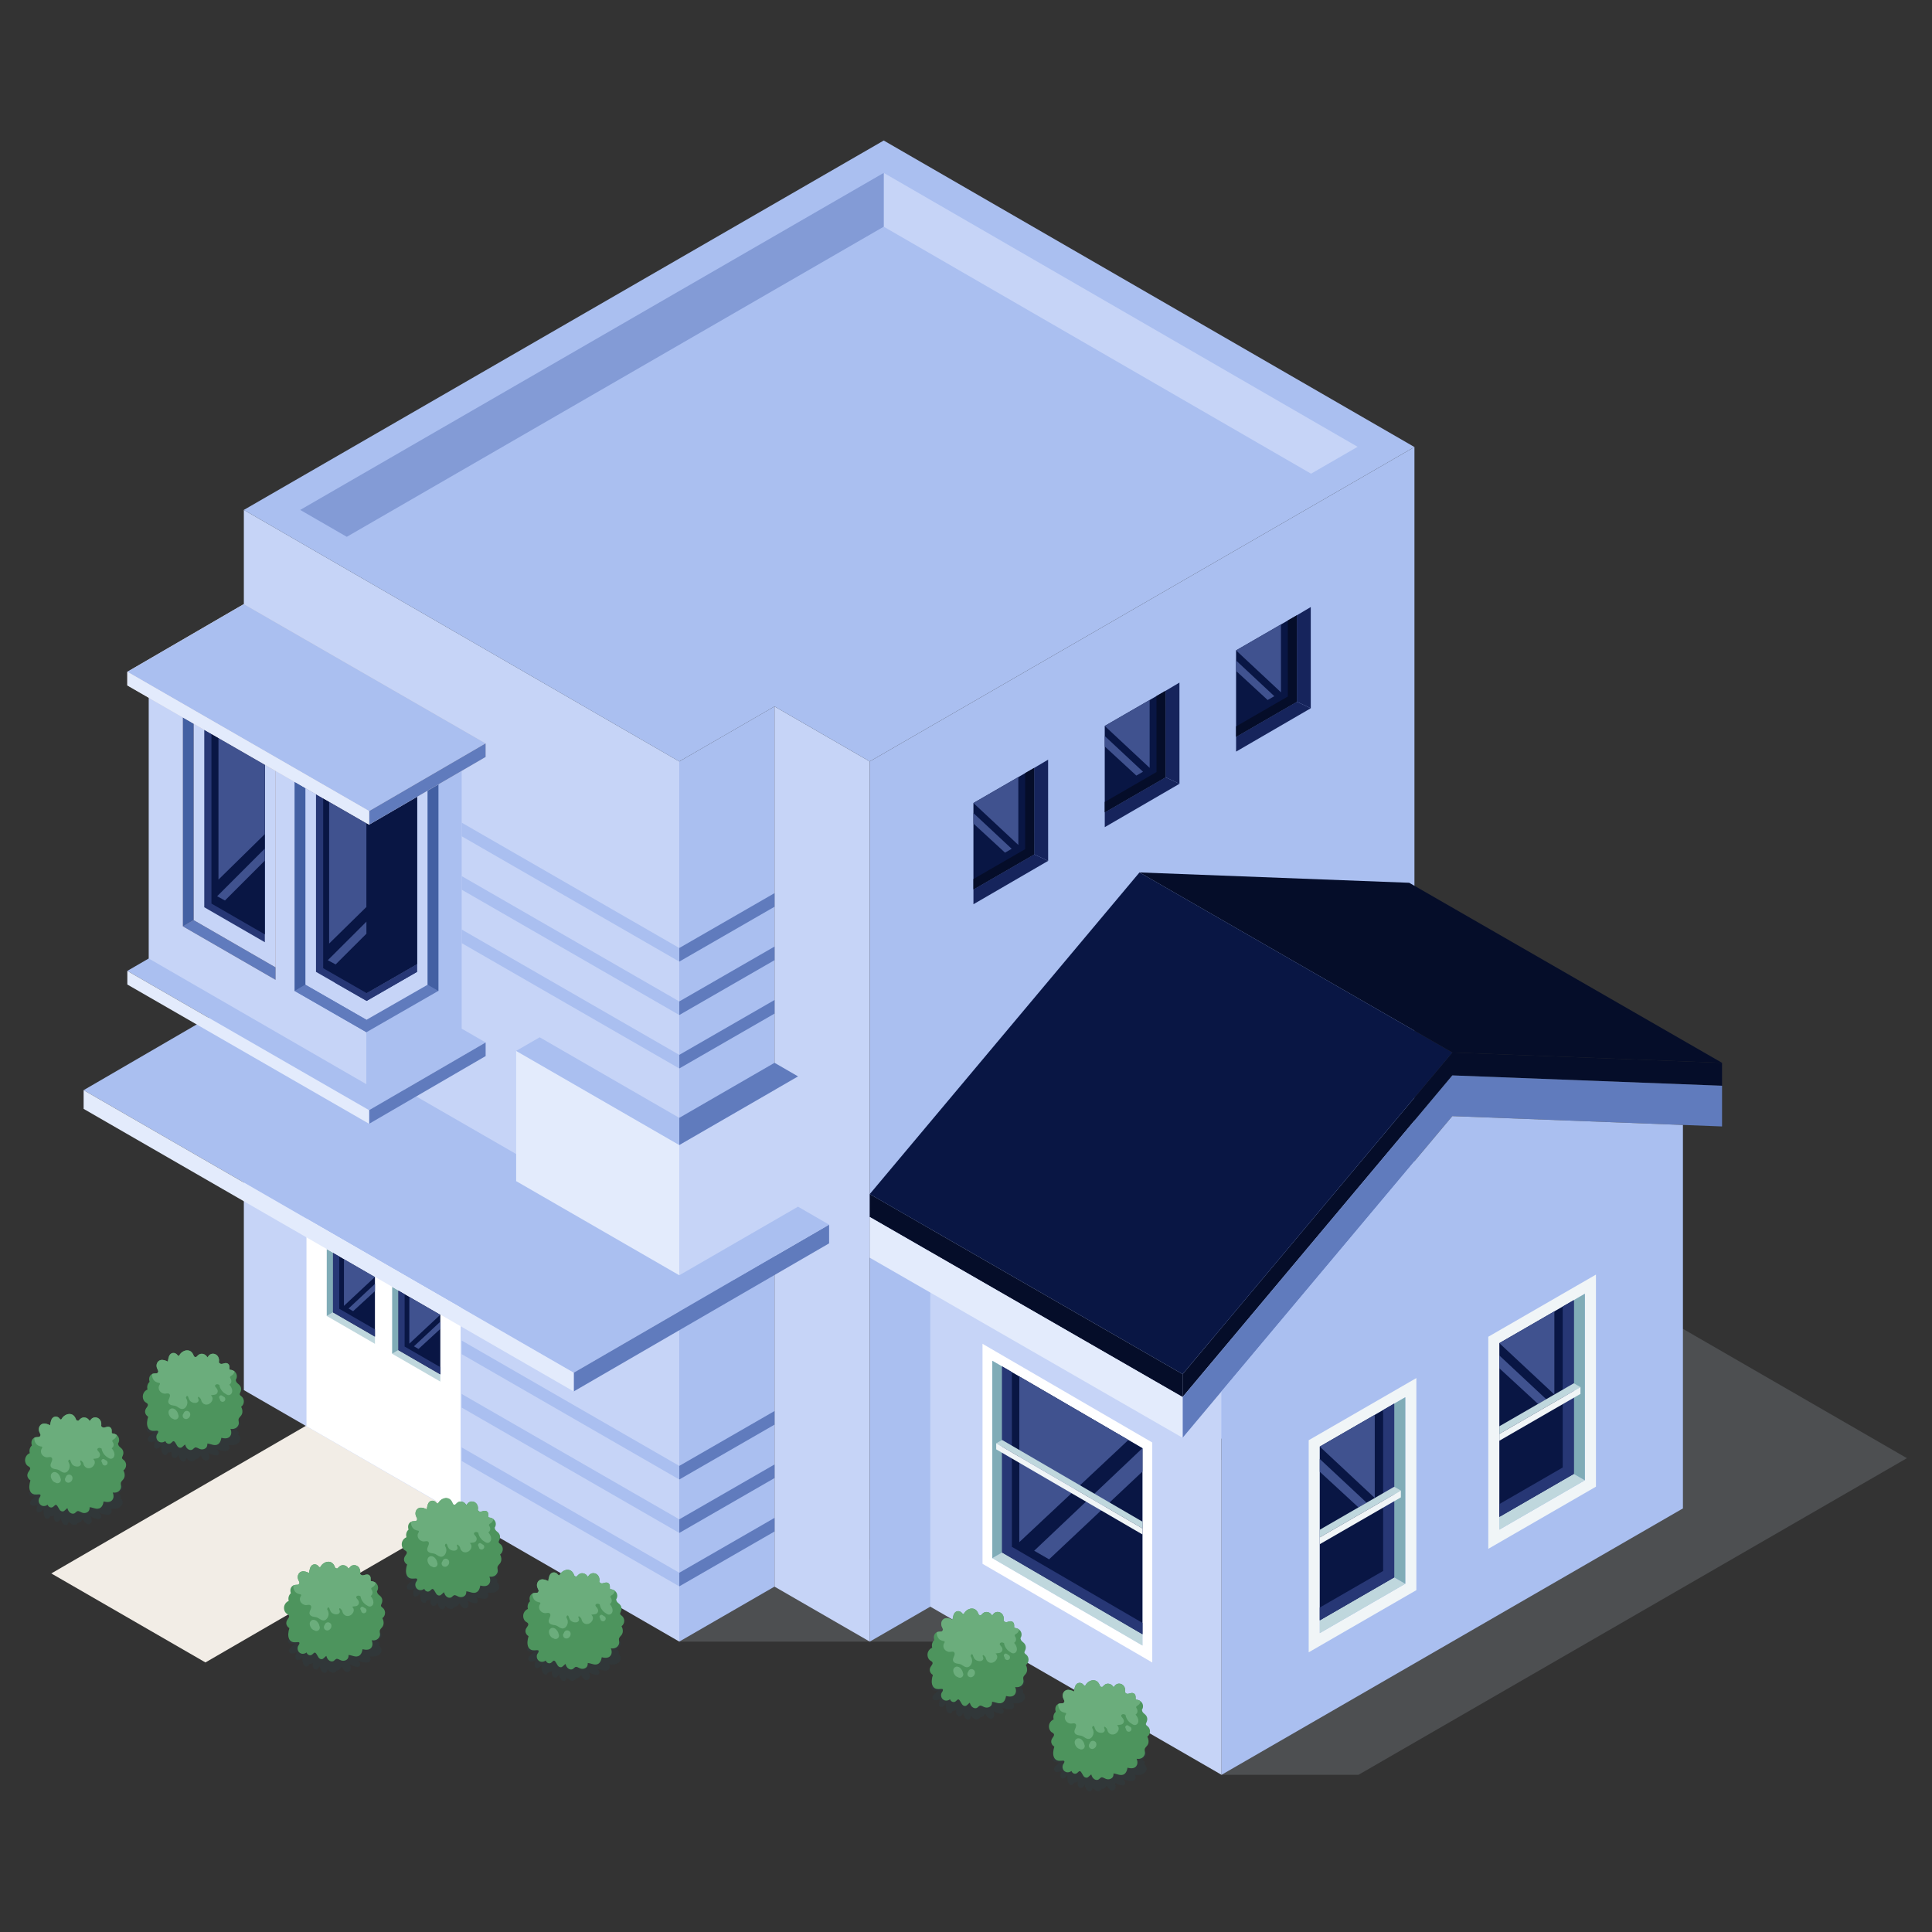 <?xml version="1.0" encoding="UTF-8"?><svg xmlns="http://www.w3.org/2000/svg" viewBox="0 0 800 800"><rect x="0" y="0" width="800" height="800" fill="#333333" stroke="none"/><defs><style>.cls-1{fill:#6bad7c;}.cls-2,.cls-3,.cls-4{fill-rule:evenodd;}.cls-2,.cls-5{fill:#aabff0;}.cls-6{fill:#16245c;}.cls-7,.cls-4{fill:#091644;}.cls-8{fill:#f2ede6;}.cls-9{fill:#839bd6;}.cls-10{fill:#fff;}.cls-11{fill:#2e4149;}.cls-11,.cls-12{mix-blend-mode:multiply;opacity:.3;}.cls-13{fill:#e3ebfc;}.cls-3,.cls-14{fill:#273775;}.cls-15{isolation:isolate;}.cls-16{fill:#c6d4f7;}.cls-17{fill:#8cd1cd;}.cls-18{fill:#050d29;}.cls-19{fill:#4d945d;}.cls-12{fill:#8a9096;}.cls-20{fill:#e8dedb;}.cls-21{fill:#80acb7;}.cls-22{fill:#9d8c8e;}.cls-23{fill:#f0f5f7;}.cls-24{fill:#40528f;}.cls-25{fill:#4360a3;}.cls-26{fill:#607bbd;}.cls-27{fill:#bfd7dd;}</style></defs><g class="cls-15"><g id="Layer_1"><polygon class="cls-12" points="281.282 679.756 424.299 679.756 505.808 734.91 562.525 734.91 789.62 603.796 696.866 550.244 320.716 656.991 281.282 679.756"/><polygon class="cls-8" points="85.067 688.38 21.239 651.529 135.151 585.475 198.433 622.668 85.067 688.38"/><polygon class="cls-16" points="281.282 679.756 100.971 575.61 100.971 211.145 281.282 315.291 281.282 679.756"/><polygon class="cls-10" points="126.907 457.336 126.907 590.55 190.727 627.345 190.727 494.132 126.907 457.336"/><polygon class="cls-27" points="135.298 508.679 155.254 520.208 155.254 517.222 137.883 507.188 135.298 508.679"/><polygon class="cls-21" points="135.305 480.986 135.298 508.679 137.883 507.188 137.889 482.479 135.305 480.986"/><polygon class="cls-5" points="137.889 482.479 137.883 507.188 155.254 517.222 155.26 492.513 137.889 482.479"/><polygon class="cls-16" points="142.42 504.498 142.425 485.099 155.26 492.513 142.42 504.498"/><polygon class="cls-16" points="155.26 495.391 144.324 505.598 146.228 506.697 155.259 498.378 155.26 495.391"/><polygon class="cls-18" points="140.469 505.696 140.474 483.972 137.889 482.479 137.883 507.188 155.254 517.222 155.255 514.237 140.469 505.696"/><polygon class="cls-27" points="162.374 524.321 182.33 535.848 182.331 532.863 164.959 522.828 162.374 524.321"/><polygon class="cls-21" points="162.381 496.627 162.374 524.321 164.959 522.828 164.965 498.12 162.381 496.627"/><polygon class="cls-5" points="164.965 498.12 164.959 522.828 182.331 532.863 182.336 508.154 164.965 498.12"/><polygon class="cls-16" points="169.497 520.138 169.501 500.74 182.336 508.154 169.497 520.138"/><polygon class="cls-16" points="182.336 511.031 171.4 521.238 173.304 522.338 182.335 514.019 182.336 511.031"/><polygon class="cls-18" points="167.545 521.337 167.55 499.613 164.965 498.12 164.959 522.828 182.331 532.863 182.331 529.878 167.545 521.337"/><polygon class="cls-27" points="135.298 544.916 155.254 556.444 155.254 553.459 137.883 543.424 135.298 544.916"/><polygon class="cls-21" points="135.305 517.222 135.298 544.916 137.883 543.424 137.889 518.715 135.305 517.222"/><polygon class="cls-7" points="137.889 518.715 137.883 543.424 155.254 553.459 155.26 528.75 137.889 518.715"/><polygon class="cls-24" points="142.42 540.734 142.425 521.335 155.26 528.75 142.42 540.734"/><polygon class="cls-24" points="155.26 531.628 144.324 541.834 146.228 542.934 155.259 534.614 155.26 531.628"/><polygon class="cls-14" points="140.469 541.932 140.474 520.209 137.889 518.715 137.883 543.424 155.254 553.459 155.255 550.474 140.469 541.932"/><polygon class="cls-27" points="162.374 560.557 182.33 572.085 182.331 569.099 164.959 559.065 162.374 560.557"/><polygon class="cls-21" points="162.381 532.863 162.374 560.557 164.959 559.065 164.965 534.356 162.381 532.863"/><polygon class="cls-7" points="164.965 534.356 164.959 559.065 182.331 569.099 182.336 544.391 164.965 534.356"/><polygon class="cls-24" points="169.497 556.375 169.501 536.976 182.336 544.391 169.497 556.375"/><polygon class="cls-24" points="182.336 547.268 171.4 557.475 173.304 558.574 182.335 550.255 182.336 547.268"/><polygon class="cls-14" points="167.545 557.573 167.55 535.849 164.965 534.356 164.959 559.065 182.331 569.099 182.331 566.114 167.545 557.573"/><polygon class="cls-5" points="320.716 656.989 281.282 679.756 281.282 315.291 320.716 292.523 320.716 656.989"/><polygon class="cls-16" points="360.15 679.758 320.716 656.991 320.716 292.525 360.15 315.293 360.15 679.758"/><polygon class="cls-5" points="585.691 549.565 360.149 679.756 360.149 315.291 585.691 185.099 585.691 549.565"/><polygon class="cls-5" points="191.169 560.723 191.169 555.089 281.282 606.995 281.282 612.629 191.169 560.723"/><polygon class="cls-26" points="320.716 589.912 320.716 584.277 281.282 606.995 281.282 612.629 320.716 589.912"/><polygon class="cls-5" points="191.169 582.847 191.169 577.213 281.282 629.118 281.282 634.753 191.169 582.847"/><polygon class="cls-26" points="320.716 612.035 320.716 606.4 281.282 629.118 281.282 634.753 320.716 612.035"/><polygon class="cls-5" points="191.169 604.97 191.169 599.336 281.282 651.242 281.282 656.876 191.169 604.97"/><polygon class="cls-26" points="320.716 634.159 320.716 628.524 281.282 651.242 281.282 656.876 320.716 634.159"/><polygon class="cls-5" points="585.677 185.101 365.932 58.188 100.956 211.154 281.265 315.3 320.709 292.531 360.134 315.293 585.677 185.101"/><polygon class="cls-5" points="237.564 568.416 34.625 451.412 100.976 412.854 303.915 529.859 237.564 568.416"/><polygon class="cls-26" points="343.316 507.1 343.316 514.848 237.564 576.165 237.564 568.416 343.316 507.1"/><polygon class="cls-13" points="34.625 459.16 34.625 451.412 237.564 568.416 237.564 576.165 34.625 459.16"/><polygon class="cls-17" points="151.734 331.573 61.579 279.503 101.013 256.735 191.168 308.806 151.734 331.573"/><polygon class="cls-5" points="343.316 507.1 303.881 529.872 281.282 516.81 320.716 494.037 343.316 507.1"/><polygon class="cls-13" points="281.282 528.057 213.73 489.079 213.73 435.143 281.282 474.122 281.282 528.057"/><polygon class="cls-5" points="281.282 474.122 213.73 435.146 223.472 429.521 281.282 462.877 281.282 474.122"/><polygon class="cls-16" points="281.282 528.057 330.458 499.644 330.458 445.708 281.282 474.122 281.282 528.057"/><polygon class="cls-26" points="281.282 474.124 330.458 445.711 320.716 440.086 281.282 462.871 281.282 474.124"/><polygon class="cls-16" points="365.932 71.591 365.932 93.869 542.879 196.144 562.16 185.011 365.932 71.591"/><polygon class="cls-9" points="365.932 71.591 365.932 93.869 143.594 222.284 124.308 211.145 365.932 71.591"/><polygon class="cls-5" points="191.169 346.274 191.169 340.64 281.282 392.546 281.282 398.18 191.169 346.274"/><polygon class="cls-26" points="320.716 375.463 320.716 369.828 281.282 392.546 281.282 398.18 320.716 375.463"/><polygon class="cls-5" points="191.169 368.398 191.169 362.764 281.282 414.67 281.282 420.304 191.169 368.398"/><polygon class="cls-26" points="320.716 397.586 320.716 391.951 281.282 414.67 281.282 420.304 320.716 397.586"/><polygon class="cls-5" points="191.169 390.522 191.169 384.887 281.282 436.793 281.282 442.427 191.169 390.522"/><polygon class="cls-26" points="320.716 419.71 320.716 414.075 281.282 436.793 281.282 442.427 320.716 419.71"/><polygon class="cls-5" points="152.842 459.703 52.721 402.031 100.972 373.992 201.093 431.664 152.842 459.703"/><polygon class="cls-26" points="201.093 431.664 201.093 437.298 152.842 465.338 152.842 459.703 201.093 431.664"/><polygon class="cls-13" points="52.721 407.666 52.721 402.031 152.842 459.703 152.842 465.338 52.721 407.666"/><polygon class="cls-16" points="151.734 448.955 61.579 396.885 61.579 279.5 151.734 331.57 151.734 448.955"/><polygon class="cls-5" points="191.169 426.191 151.734 448.959 151.734 331.574 191.169 308.806 191.169 426.191"/><polygon class="cls-22" points="114.077 405.703 75.753 383.577 75.753 297.033 114.077 319.16 114.077 405.703"/><polygon class="cls-16" points="80.174 299.586 80.174 380.998 114.077 400.572 114.077 319.16 80.174 299.586"/><polygon class="cls-3" points="84.584 302.132 84.584 375.675 109.667 390.159 109.667 316.614 84.584 302.132"/><polygon class="cls-4" points="87.556 303.848 87.556 374.152 109.667 386.918 109.667 316.614 87.556 303.848"/><polygon class="cls-24" points="90.463 305.526 90.463 364.227 109.667 345.383 109.667 316.614 90.463 305.526"/><polygon class="cls-24" points="109.667 351.368 89.913 371.122 93.158 372.867 109.667 356.357 109.667 351.368"/><polygon class="cls-25" points="75.753 383.577 80.174 380.998 80.174 299.586 75.753 297.033 75.753 383.577"/><polygon class="cls-26" points="75.753 383.577 80.174 380.998 114.077 400.572 114.077 405.703 75.753 383.577"/><polygon class="cls-26" points="181.514 410.307 151.73 427.416 122.017 410.331 122.017 323.788 151.785 340.905 181.514 323.788 181.514 410.307"/><polygon class="cls-16" points="126.439 326.34 126.439 407.753 151.731 422.285 177.093 407.747 177.093 326.334 151.791 340.908 126.439 326.34"/><polygon class="cls-3" points="130.848 328.887 130.848 402.43 151.801 414.457 172.683 402.434 172.683 328.89 151.801 340.914 130.848 328.887"/><polygon class="cls-25" points="122.017 410.331 126.439 407.753 126.439 326.34 122.017 323.788 122.017 410.331"/><polygon class="cls-25" points="181.514 410.331 177.093 407.753 177.093 326.34 181.514 323.788 181.514 410.331"/><polygon class="cls-26" points="122.017 410.331 126.439 407.753 151.734 422.273 151.734 427.405 122.017 410.331"/><polygon class="cls-3" points="151.802 340.914 151.802 414.456 172.683 402.434 172.683 328.89 151.802 340.914"/><polygon class="cls-2" points="151.802 340.914 151.802 411.216 172.683 399.194 172.683 328.89 151.802 340.914"/><polygon class="cls-3" points="138.728 333.406 138.728 406.948 151.802 414.422 151.802 340.876 138.728 333.406"/><polygon class="cls-4" points="151.802 340.891 151.802 340.876 138.728 333.406 138.728 333.417 133.821 330.603 133.821 400.907 151.796 411.215 172.684 399.194 172.684 328.889 151.802 340.891"/><polygon class="cls-24" points="136.284 332.006 136.284 390.707 151.766 375.516 151.785 340.905 136.284 332.006"/><polygon class="cls-24" points="151.802 381.567 135.735 397.602 138.979 399.346 151.802 386.556 151.802 381.567"/><polygon class="cls-4" points="151.796 411.215 151.796 340.891 172.684 328.889 172.684 399.194 151.796 411.215"/><polygon class="cls-20" points="100.972 250.137 52.721 278.177 52.721 283.811 152.842 341.483 201.093 313.443 201.093 307.809 100.972 250.137"/><polygon class="cls-5" points="152.842 335.849 52.721 278.177 100.972 250.137 201.093 307.808 152.842 335.849"/><polygon class="cls-26" points="201.093 307.809 201.093 313.443 152.842 341.483 152.842 335.849 201.093 307.809"/><polygon class="cls-13" points="52.721 283.811 52.721 278.177 152.842 335.849 152.842 341.483 52.721 283.811"/><polygon class="cls-16" points="385.217 485.112 385.217 665.286 505.809 734.91 505.809 554.736 385.217 485.112"/><polygon class="cls-18" points="601.376 435.814 713.062 440.094 713.062 449.581 601.376 445.301 489.69 578.488 489.69 569.001 601.376 435.814"/><polygon class="cls-7" points="601.376 435.814 471.834 361.258 360.149 494.446 489.69 569.001 601.376 435.814"/><polygon class="cls-18" points="713.062 440.094 583.52 365.538 471.834 361.258 601.376 435.814 713.062 440.094"/><polygon class="cls-18" points="360.149 494.446 360.149 503.933 489.69 578.488 489.69 569.001 360.149 494.446"/><polygon class="cls-26" points="601.376 445.301 713.062 449.581 713.062 466.44 601.376 462.161 489.69 595.348 489.69 578.488 601.376 445.301"/><polygon class="cls-13" points="360.149 503.933 360.149 520.792 489.69 595.348 489.69 578.488 360.149 503.933"/><polygon class="cls-5" points="601.376 462.161 696.866 465.82 696.866 624.603 505.808 734.91 505.808 576.127 601.376 462.161"/><path class="cls-10" d="M410.892,563.471l62.179,36.178v81.726l-62.179-36.178v-81.726M406.835,556.444v91.095l70.293,40.863v-91.095l-70.293-40.863h0Z"/><polygon class="cls-27" points="410.892 645.196 473.071 681.374 473.071 676.69 414.948 642.854 410.892 645.196"/><polygon class="cls-21" points="410.892 563.471 410.892 645.196 414.948 642.854 414.948 565.813 410.892 563.471"/><polygon class="cls-7" points="414.948 565.813 414.948 642.854 473.071 676.69 473.071 599.649 414.948 565.813"/><polygon class="cls-24" points="422.068 638.567 422.068 569.973 467.244 596.257 422.068 638.567"/><polygon class="cls-24" points="473.071 599.649 428.235 642.127 434.402 645.687 473.071 609.325 473.071 599.649"/><polygon class="cls-14" points="419.006 640.511 419.006 568.155 414.948 565.813 414.948 642.854 473.071 676.69 473.071 672.005 419.006 640.511"/><polygon class="cls-27" points="473.071 630.093 414.948 596.257 412.508 597.647 473.071 632.892 473.071 630.093"/><polygon class="cls-23" points="473.071 632.892 412.508 597.647 412.508 600.146 473.071 635.391 473.071 632.892"/><path class="cls-23" d="M656.262,535.725v77.228l-35.409,20.443v-77.227l35.409-20.444M660.849,527.782l-44.582,25.739v87.82l44.582-25.739v-87.82h0Z"/><polygon class="cls-27" points="656.262 612.953 620.853 633.396 620.853 628.101 651.676 610.306 656.262 612.953"/><polygon class="cls-21" points="656.262 535.725 656.262 612.953 651.676 610.306 651.676 538.373 656.262 535.725"/><polygon class="cls-7" points="651.676 538.373 651.676 610.306 620.853 628.101 620.853 556.169 651.676 538.373"/><polygon class="cls-24" points="643.628 577.436 643.628 543.02 620.853 556.169 643.628 577.436"/><polygon class="cls-24" points="620.853 561.274 640.25 579.386 636.872 581.336 620.853 566.573 620.853 561.274"/><polygon class="cls-14" points="647.089 607.657 647.089 541.022 651.676 538.373 651.676 610.306 620.853 628.101 620.853 622.805 647.089 607.657"/><polygon class="cls-27" points="620.853 590.585 651.676 572.79 654.435 574.362 620.853 593.75 620.853 590.585"/><polygon class="cls-23" points="620.853 593.75 654.435 574.362 654.435 577.186 620.853 596.574 620.853 593.75"/><path class="cls-23" d="M581.899,578.569v77.228l-35.409,20.443v-77.227l35.409-20.444M586.485,570.625l-44.581,25.739v87.82l44.581-25.739v-87.819h0Z"/><polygon class="cls-27" points="581.899 655.796 546.49 676.24 546.49 670.944 577.313 653.149 581.899 655.796"/><polygon class="cls-21" points="581.899 578.569 581.899 655.796 577.313 653.149 577.313 581.216 581.899 578.569"/><polygon class="cls-7" points="577.313 581.216 577.313 653.149 546.49 670.944 546.49 599.012 577.313 581.216"/><polygon class="cls-24" points="569.265 620.279 569.265 585.863 546.49 599.012 569.265 620.279"/><polygon class="cls-24" points="546.49 604.117 565.887 622.229 562.508 624.179 546.49 609.417 546.49 604.117"/><polygon class="cls-14" points="572.726 650.5 572.726 583.865 577.313 581.216 577.313 653.149 546.49 670.944 546.49 665.648 572.726 650.5"/><polygon class="cls-27" points="546.49 633.428 577.313 615.632 580.071 617.205 546.49 636.593 546.49 633.428"/><polygon class="cls-23" points="546.49 636.593 580.071 617.205 580.071 620.029 546.49 639.417 546.49 636.593"/><polygon class="cls-6" points="434.013 356.47 403.082 374.425 403.081 368.311 428.247 353.774 434.013 356.47"/><polygon class="cls-6" points="434.003 314.559 434.013 356.47 428.247 353.774 428.238 317.977 434.003 314.559"/><polygon class="cls-7" points="428.238 317.977 428.247 353.774 403.081 368.311 403.072 332.515 428.238 317.977"/><polygon class="cls-24" points="421.674 349.877 421.667 321.773 403.072 332.515 421.674 349.877"/><polygon class="cls-24" points="403.073 336.683 418.916 351.47 416.158 353.063 403.074 341.011 403.073 336.683"/><polygon class="cls-18" points="424.501 351.612 424.494 320.14 428.238 317.977 428.247 353.774 403.081 368.311 403.079 363.986 424.501 351.612"/><polygon class="cls-6" points="488.39 324.552 457.459 342.508 457.458 336.394 482.624 321.856 488.39 324.552"/><polygon class="cls-6" points="488.381 282.642 488.39 324.552 482.624 321.856 482.616 286.06 488.381 282.642"/><polygon class="cls-7" points="482.616 286.06 482.624 321.856 457.458 336.394 457.45 300.597 482.616 286.06"/><polygon class="cls-24" points="476.051 317.959 476.045 289.855 457.45 300.597 476.051 317.959"/><polygon class="cls-24" points="457.451 304.766 473.293 319.553 470.535 321.146 457.452 309.093 457.451 304.766"/><polygon class="cls-18" points="478.879 319.695 478.871 288.223 482.616 286.06 482.624 321.856 457.458 336.394 457.457 332.069 478.879 319.695"/><polygon class="cls-6" points="542.768 293.271 511.837 311.226 511.835 305.113 537.001 290.575 542.768 293.271"/><polygon class="cls-6" points="542.759 251.361 542.768 293.271 537.001 290.575 536.993 254.779 542.759 251.361"/><polygon class="cls-7" points="536.993 254.779 537.001 290.575 511.835 305.113 511.827 269.316 536.993 254.779"/><polygon class="cls-24" points="530.429 286.678 530.423 258.574 511.827 269.316 530.429 286.678"/><polygon class="cls-24" points="511.828 273.484 527.671 288.272 524.913 289.865 511.829 277.812 511.828 273.484"/><polygon class="cls-18" points="533.256 288.414 533.249 256.942 536.993 254.779 537.001 290.575 511.835 305.113 511.835 300.788 533.256 288.414"/><path class="cls-11" d="M206.463,658.009c-.887,1.549-2.745,1.699-4.56,1.513.161.294.272.602.309.92.079.689-.345,1.339-1.076,1.538-.621.169-1.338.045-1.959-.062-.734-.125-1.432-.369-2.098-.675-.008.003-.016.007-.024.01.508.481.887,1.047.841,1.673-.114,1.528-2.138.822-3.033.499-.44-.159-.832-.354-1.193-.579.377,1.036.598,2.497-.583,3.045-1.074.498-1.965-.664-2.455-1.389-.142-.21-.276-.425-.402-.644-.154.294-.328.562-.511.786-.345.42-.912.729-1.478.696-.292.55-.846.948-1.534.944-.726-.004-1.384-.441-1.859-.917-.162-.162-.31-.331-.448-.503-.064.382-.195.757-.413,1.115-.196.323-.622.464-1,.378-1.095-.248-1.408-1.349-1.718-2.221-.068-.192-.133-.384-.194-.576-.184.48-.424.993-.905,1.254-.553.3-1.24.136-1.584-.358-.408-.588-.394-1.432-.339-2.151-.129.071-.261.136-.394.195-.339.148-.724.236-1.08.189-.141.29-.319.564-.551.816-.322.348-.913.28-1.244,0-.815-.69-.953-1.693-1.016-2.663-.025-.393-.025-.783-.007-1.172-.422.638-.915,1.249-1.726,1.407-.329.064-.754-.034-.911-.345-.479-.942-.203-1.936.329-2.879-.848.374-1.807.651-2.578.349-.651-.255-.81-1.086-.538-1.632.249-.499.843-.998,1.258-1.385.384-.36.801-.683,1.238-.982-.944.139-2.009.225-2.725-.271-.468-.324-.531-.799-.169-1.223.532-.625,1.277-1.036,2.072-1.337-1.19-.475-2.576-1.261-1.979-2.376.343-.64,1.248-.748,1.927-.834.885-.112,1.792-.116,2.684-.074.167.008.332.019.496.033-.282-1.072.058-2.32,1.486-2.33.752-.005,1.457.193,2.094.519.052-.131.115-.259.186-.379.441-.74,1.301-1.048,2.174-1.076.977-.031,1.906.313,2.691.836.08.053.16.109.238.166.094-.713.521-1.411,1.396-1.405,1.105.007,2.195,1.035,2.882,1.744.073.076.145.154.214.232.178-.008.356-.016.534-.02.015-.139.034-.279.059-.417.166-.876.618-1.978,1.618-2.273,1.365-.401,2.248.923,2.824,1.856.225.364.447.757.651,1.167.004,0,.008.001.008.001.103-.178.204-.357.306-.537.37-.658.875-1.523,1.764-1.602,1.167-.103,1.376,1.015,1.544,1.83.041.198.072.395.1.591.787-.522,1.675-.914,2.658-.93,1.071-.017,2.237.524,2.446,1.579.086.431.005.884-.154,1.334.963-.132,2.609-.291,3.106.573.526-.158,1.071-.216,1.575-.051.692.226,1.105.876.987,1.548-.115.658-.709,1.285-1.202,1.742-.193.179-.4.346-.615.504.521.169.971.502,1.078,1.041.062.315-.01.583-.164.811.897.684,1.252,1.775.646,2.834Z"/><path class="cls-19" d="M208.191,641.384c-.022-.586-.243-1.18-.603-1.622-.203-.25-.448-.424-.692-.621-.19-.153-.291-.285-.354-.426-.014-.031-.033-.062-.041-.095-.038-.154-.017-.32.096-.544.52-1.028.705-2.103-.003-3.118-.356-.513-.903-.794-1.296-1.264-.271-.324-.402-.708-.463-1.113.417-.588.577-1.354.396-2.108-.29-1.207-1.398-1.963-2.514-2.08-.466-.049-.482-.077-.486-.613-.003-.309.025-.613-.03-.92-.093-.521-.376-.941-.847-1.142-.533-.227-1.084-.085-1.612.079-.466.143-.906.279-1.363.028-.245-.136-.424-.337-.537-.574.284-1.265-.178-2.661-1.337-3.251-.579-.294-1.255-.36-1.867-.144-.31.109-.592.306-.839.529-.209.189-.545.768-.807.914.182-.111-.073-.361-.231-.564-.207-.265-.454-.477-.739-.64-.514-.295-1.133-.408-1.708-.299-.815.154-1.241.743-1.839,1.286-.014.013-.029.023-.043.035-.213-.034-.417-.002-.615-.091-.331-.149-.461-.707-.608-1.004-.339-.685-.829-1.276-1.57-1.539-1.402-.499-3,.286-3.849,1.418-.202.27-.367.789-.692.707-.134-.123-.271-.241-.426-.342-.132-.155-.26-.324-.412-.437-.572-.424-1.291-.572-1.956-.263-1.186.552-1.363,2.101-1.557,3.237-.013.073-.012.141-.006.207-.984-.514-2.059-.876-2.981-.659-1.363.321-2.033,1.863-1.578,3.21.112.331.271.639.406.958.194.456.256.492.013.929-.244.439-.408.387-.837.414-.725.046-1.481.054-2.052.609-.832.808-.84,1.89-.56,2.925-.882.781-1.164,2.036-.849,3.139-.376.161-.72.391-1.016.682v-.004s-.002.005-.004.007c-.304.3-.553.663-.72,1.095-.451,1.165-.163,2.625.77,3.424.232.199.534.302.759.499.588.515.391,1.013.004,1.57-.405.583-.814,1.128-.806,1.89.011.989.559,1.678,1.282,2.123-.442,1.461-.737,3.214-.082,4.537.358.723.989,1.156,1.74,1.276.454.073.902.037,1.358.01.526-.032,1.44-.217,1.083.76-.138.377-.453.668-.585,1.062-.123.366-.154.764-.085,1.148.136.761.615,1.396,1.3,1.67.889.356,1.707.124,2.396-.384.153.457.445.84.963,1.05.457.185.909.111,1.315-.173.602-.421.986-1.35,1.699-.431.697.899.992,2.494,2.42,2.309.559-.072,1.194-.962,1.78-1.348.229.804.564,1.546,1.308,2.004.46.283,1.019.389,1.526.198.618-.232,1.009-1.126,1.724-.975.712.15,1.304.68,2.061.783.555.075,1.131-.013,1.625-.304.84-.496,1.008-1.262.967-2.091.549.046,1.088.192,1.669.366.737.221,1.527.406,2.279.15,1.202-.408,1.647-1.687,1.858-2.903,1.438.391,3.261.492,3.938-1.207.285-.715.187-1.687-.181-2.487.928.162,1.894.034,2.636-.655.354-.329.642-.761.774-1.245.182-.669-.091-1.24-.062-1.903.031-.732.697-1.172,1.077-1.707.292-.411.469-.867.519-1.381.079-.823-.152-1.563-.514-2.245.708-.517,1.153-1.369,1.118-2.316Z"/><path class="cls-1" d="M203.549,630.458c.376-.368.645-.847.821-1.36-.468-.397-1.059-.642-1.654-.705-.466-.049-.483-.077-.487-.613-.002-.309.026-.613-.029-.92-.093-.521-.376-.941-.847-1.142-.533-.226-1.084-.084-1.612.079-.466.143-.906.279-1.363.028-.245-.135-.424-.337-.537-.574.284-1.265-.178-2.661-1.337-3.251-.579-.294-1.255-.36-1.867-.144-.31.109-.592.306-.839.529-.209.189-.545.768-.807.914.182-.111-.073-.361-.231-.564-.207-.265-.454-.477-.739-.64-.514-.295-1.132-.408-1.708-.299-.815.154-1.241.743-1.839,1.286-.014.013-.029.023-.043.035-.213-.034-.417-.002-.616-.091-.331-.149-.461-.707-.608-1.004-.339-.685-.828-1.276-1.569-1.539-1.402-.499-3,.286-3.849,1.418-.202.27-.367.789-.692.707-.134-.122-.271-.241-.426-.342-.132-.155-.26-.325-.412-.438-.572-.424-1.291-.572-1.956-.263-1.186.552-1.363,2.101-1.557,3.237-.013.073-.012.141-.006.207-.984-.514-2.059-.876-2.981-.659-1.364.321-2.033,1.863-1.578,3.21.112.331.271.639.406.958.194.456.256.492.013.929-.244.439-.408.387-.837.414-.523.034-1.062.048-1.536.261-.176,1.025.252,2.185.974,2.866.408.385.961.614,1.484.747.28.071.69.019.781.342.075.265-.233.555-.342.81-.462,1.088-.073,2.203.831,2.856.432.312.904.499,1.427.534.559.037,1.346-.303,1.848.037,1.07.723-.436,2.336-.337,3.349.109,1.116,1.312,1.417,2.193,1.531.753.098,1.16.238,1.797.675.442.303.935.61,1.455.723,1.321.287,2.297-1.067,2.469-2.327.099-.721-.107-1.301-.416-1.932-.073-.149-.13-.257-.16-.354.08-.337.199-.931.651-.711.247.12.344.647.444.9.199.501.405.951.812,1.297.664.566,1.754.827,2.572.508.376-.146.665-.412.76-.832.118-.52-.378-.945-.256-1.363.161-.556.768.17,1.226.807.078.306.125.631.273.914.236.453.576.834,1.013,1.068.757.405,1.651.267,2.349-.207.705-.479,1.327-1.436,1.132-2.359-.05-.235-.161-.458-.289-.654-.072-.11-.359-.346-.416-.468.085.122.627-.055.827-.068.725-.051,1.508-.131,1.891-.891.399-.792.032-1.554-.516-2.122-.381-.396-.73-.882-.096-1.303.469-.312,1-.057,1.459.158.005.105.016.207.035.303.292,1.416,1.321,2.772,2.618,3.448.508.381,1.092.647,1.728.357.63-.287.931-.938.933-1.61.002-.999-.524-1.876-1.16-2.618.656-.449,1.033-1.21.649-2.197-.16-.41-.594-.692-.319-1.11.209-.319.725-.496.999-.766Z"/><path class="cls-1" d="M199.966,639.579c-.14-.065-.283-.124-.425-.182l.241.102c-.102-.059-.198-.129-.295-.195-.042-.028-.083-.056-.125-.086-.007-.005-.014-.01-.021-.016-.005-.004-.007-.005-.013-.011-.268-.223-.66-.331-.978-.126-.28.181-.502.573-.371.911.095.242.208.471.323.701.012.052.021.104.029.157.056.37.438.684.777.777.345.095.692.016.97-.199.274-.212.438-.52.438-.873,0-.364-.205-.8-.551-.961Z"/><path class="cls-1" d="M181.01,646.905c-.092-.673-.52-1.334-.949-1.807-.373-.411-.906-.702-1.465-.727-.72-.032-1.358.489-1.543,1.172-.186.687.097,1.475.454,2.06.216.354.505.687.866.899.172.1.373.175.564.233.027.008.056.017.085.025.011.01.023.02.041.034.59.453,1.611.111,1.937-.508.243-.46.234-.968.011-1.382Z"/><path class="cls-1" d="M185.995,646.838c.027-.63-.377-1.159-.984-1.361-.029-.01-.058-.019-.088-.029-.216-.071-.514-.059-.732,0-.29.08-.534.259-.715.493-.122.158-.199.324-.243.51-.306.372-.459.833-.324,1.349.154.588.747.991,1.34.985.446-.004.843-.218,1.162-.516.402-.377.61-.915.585-1.43Z"/><path class="cls-11" d="M256.756,687.701c-.887,1.549-2.744,1.699-4.56,1.513.161.293.272.602.309.92.079.689-.345,1.338-1.076,1.538-.62.169-1.337.045-1.959-.062-.734-.126-1.431-.369-2.098-.676-.008.004-.016.007-.024.01.508.481.887,1.047.841,1.673-.114,1.528-2.138.822-3.032.499-.441-.159-.833-.354-1.194-.579.377,1.035.598,2.496-.583,3.045-1.074.499-1.965-.663-2.455-1.388-.142-.21-.276-.426-.402-.645-.154.294-.327.563-.511.787-.345.42-.912.729-1.478.696-.292.55-.846.948-1.534.944-.726-.004-1.384-.441-1.859-.917-.162-.162-.31-.33-.448-.502-.064.382-.195.757-.413,1.115-.196.323-.622.464-.999.378-1.096-.248-1.409-1.349-1.719-2.221-.068-.192-.133-.384-.193-.576-.185.48-.425.993-.906,1.254-.552.3-1.24.136-1.584-.358-.408-.587-.394-1.432-.339-2.15-.129.07-.261.136-.394.194-.339.148-.724.237-1.08.19-.141.29-.32.564-.552.816-.322.348-.913.28-1.244,0-.815-.69-.953-1.693-1.016-2.663-.025-.394-.025-.784-.007-1.172-.422.638-.915,1.249-1.726,1.407-.329.064-.753-.034-.911-.345-.479-.942-.202-1.936.329-2.879-.848.375-1.807.652-2.578.35-.651-.255-.81-1.086-.538-1.632.248-.499.843-.998,1.258-1.386.384-.359.801-.682,1.238-.982-.944.14-2.009.225-2.725-.27-.468-.324-.531-.799-.169-1.223.532-.625,1.277-1.036,2.072-1.337-1.19-.475-2.576-1.26-1.978-2.376.342-.639,1.247-.748,1.926-.833.885-.112,1.792-.116,2.684-.074.167.008.332.019.496.033-.282-1.073.058-2.321,1.486-2.33.752-.005,1.457.193,2.094.519.052-.131.115-.259.186-.379.441-.74,1.301-1.047,2.174-1.075.977-.032,1.906.313,2.691.836.08.053.16.109.238.165.094-.713.521-1.41,1.396-1.405,1.105.007,2.195,1.034,2.882,1.744.073.076.145.153.214.232.178-.008.356-.016.534-.021.015-.139.034-.278.06-.417.166-.876.617-1.978,1.618-2.273,1.365-.402,2.248.923,2.824,1.856.224.364.447.757.651,1.166.004.001.008.002.012.002.098-.179.2-.358.302-.538.37-.658.875-1.523,1.764-1.601,1.167-.103,1.376,1.014,1.544,1.829.041.198.072.395.1.592.787-.522,1.675-.914,2.658-.93,1.071-.017,2.237.523,2.447,1.579.085.431.005.884-.155,1.334.963-.133,2.609-.291,3.106.573.526-.158,1.071-.216,1.575-.052.692.226,1.105.876.987,1.549-.115.658-.709,1.285-1.202,1.741-.193.179-.4.346-.615.504.521.169.971.502,1.078,1.042.062.315-.01.583-.164.81.897.684,1.252,1.776.646,2.834Z"/><path class="cls-19" d="M258.484,671.076c-.022-.586-.243-1.18-.603-1.622-.204-.249-.448-.424-.692-.621-.189-.152-.291-.285-.353-.426-.014-.031-.034-.062-.041-.094-.038-.154-.017-.32.096-.544.52-1.028.705-2.103-.003-3.119-.357-.512-.903-.794-1.296-1.263-.271-.324-.402-.708-.463-1.114.417-.588.577-1.353.396-2.108-.29-1.207-1.398-1.963-2.514-2.08-.466-.049-.482-.077-.486-.613-.002-.309.025-.613-.029-.92-.094-.522-.376-.942-.847-1.142-.534-.227-1.085-.085-1.612.078-.466.144-.906.28-1.362.028-.246-.136-.424-.337-.538-.574.284-1.265-.178-2.662-1.337-3.252-.579-.294-1.255-.36-1.867-.144-.31.109-.592.306-.839.529-.209.189-.544.768-.807.914.182-.111-.073-.361-.231-.564-.207-.265-.454-.477-.738-.64-.514-.295-1.133-.408-1.709-.299-.815.154-1.241.743-1.839,1.286-.014.013-.029.022-.043.035-.212-.034-.417-.002-.615-.092-.331-.148-.461-.706-.608-1.004-.339-.685-.829-1.276-1.569-1.54-1.402-.499-3,.287-3.85,1.418-.202.269-.367.789-.692.707-.134-.123-.271-.241-.426-.342-.132-.155-.26-.325-.412-.438-.571-.424-1.291-.572-1.956-.262-1.186.552-1.363,2.1-1.556,3.237-.012.073-.012.14-.006.206-.984-.514-2.059-.876-2.982-.659-1.363.321-2.033,1.863-1.578,3.211.112.331.271.639.406.957.194.456.256.493.013.93-.244.439-.408.387-.837.414-.725.046-1.481.054-2.052.609-.832.807-.84,1.89-.56,2.924-.882.781-1.164,2.036-.849,3.139-.376.162-.72.392-1.016.682v-.004s-.002.005-.004.007c-.304.3-.553.663-.72,1.095-.451,1.164-.163,2.625.77,3.425.232.199.534.301.759.499.588.515.391,1.013.004,1.57-.405.583-.814,1.127-.806,1.89.011.989.559,1.677,1.282,2.123-.442,1.461-.737,3.214-.082,4.536.358.723.989,1.156,1.74,1.277.453.073.902.037,1.357.009.526-.032,1.44-.217,1.083.76-.138.378-.453.668-.585,1.062-.123.366-.154.764-.085,1.148.136.762.615,1.397,1.3,1.671.889.356,1.707.124,2.396-.384.153.457.445.84.963,1.05.457.186.909.111,1.315-.173.602-.421.986-1.35,1.699-.431.697.899.992,2.494,2.42,2.309.559-.073,1.194-.962,1.78-1.349.229.805.564,1.546,1.308,2.004.46.283,1.019.388,1.526.197.618-.232,1.01-1.125,1.724-.975.712.15,1.304.681,2.061.783.555.075,1.131-.013,1.625-.304.84-.496,1.008-1.263.967-2.091.549.046,1.088.191,1.669.366.737.221,1.526.406,2.279.15,1.202-.408,1.647-1.687,1.858-2.903,1.438.39,3.261.492,3.938-1.207.285-.715.187-1.687-.181-2.487.928.162,1.894.034,2.636-.656.354-.329.642-.761.774-1.245.182-.668-.091-1.24-.062-1.903.031-.731.697-1.172,1.077-1.707.292-.411.469-.867.519-1.381.079-.823-.152-1.564-.514-2.245.708-.517,1.153-1.369,1.118-2.316Z"/><path class="cls-1" d="M253.842,660.15c.376-.369.645-.847.821-1.36-.468-.397-1.059-.642-1.654-.705-.466-.049-.482-.077-.486-.613-.002-.309.025-.613-.03-.92-.093-.521-.375-.942-.846-1.142-.534-.227-1.085-.085-1.612.079-.466.143-.906.279-1.363.028-.245-.136-.424-.337-.537-.574.284-1.265-.178-2.662-1.337-3.251-.579-.295-1.255-.36-1.867-.145-.31.109-.592.306-.839.529-.209.189-.545.768-.807.914.182-.111-.073-.361-.231-.564-.207-.265-.454-.477-.738-.64-.514-.295-1.133-.408-1.709-.299-.815.154-1.241.743-1.839,1.286-.014.013-.029.023-.043.035-.212-.034-.417-.002-.615-.092-.331-.148-.461-.706-.609-1.004-.339-.685-.828-1.276-1.569-1.539-1.402-.499-3,.286-3.849,1.417-.202.27-.367.789-.692.708-.134-.123-.271-.241-.426-.342-.132-.155-.26-.325-.412-.438-.572-.424-1.291-.571-1.956-.262-1.186.552-1.363,2.101-1.556,3.237-.013.073-.012.14-.006.206-.984-.514-2.059-.876-2.982-.659-1.364.321-2.033,1.863-1.578,3.211.112.331.271.639.406.957.194.456.256.493.013.93-.244.439-.408.387-.837.414-.523.033-1.062.048-1.536.261-.176,1.025.252,2.184.974,2.866.408.385.961.613,1.484.747.28.071.69.019.781.342.075.266-.233.556-.342.811-.463,1.088-.073,2.202.831,2.856.432.312.904.499,1.427.534.559.037,1.346-.303,1.848.037,1.07.722-.435,2.335-.337,3.35.109,1.115,1.312,1.417,2.193,1.531.753.098,1.16.238,1.797.675.442.303.935.61,1.455.723,1.321.287,2.297-1.067,2.469-2.327.099-.721-.107-1.302-.416-1.933-.073-.149-.13-.257-.16-.354.08-.337.199-.931.651-.711.247.121.344.647.444.9.199.502.405.951.812,1.297.665.566,1.755.827,2.572.508.376-.146.664-.412.76-.831.118-.52-.378-.945-.256-1.364.161-.555.768.171,1.226.807.078.307.125.631.273.915.236.453.576.834,1.013,1.068.757.405,1.651.267,2.349-.207.705-.479,1.327-1.436,1.132-2.36-.05-.235-.161-.458-.289-.654-.071-.109-.359-.346-.416-.467.085.122.627-.055.827-.069.724-.05,1.508-.13,1.891-.891.399-.792.032-1.555-.516-2.123-.382-.396-.73-.882-.097-1.303.469-.312,1-.058,1.459.158.005.105.016.207.036.303.291,1.416,1.321,2.771,2.617,3.447.508.382,1.092.646,1.728.357.63-.287.931-.938.933-1.61.002-.999-.524-1.876-1.16-2.618.655-.45,1.032-1.21.649-2.197-.16-.411-.594-.693-.319-1.111.209-.319.725-.496.999-.766Z"/><path class="cls-1" d="M250.26,669.271c-.139-.065-.283-.124-.425-.182l.241.102c-.101-.059-.198-.128-.295-.194-.041-.028-.083-.056-.124-.086-.008-.005-.014-.01-.022-.016-.005-.004-.007-.005-.013-.011-.268-.223-.66-.331-.978-.126-.28.18-.502.573-.37.911.094.242.207.471.323.701.012.052.021.104.029.157.056.37.437.684.777.777.345.095.692.015.97-.199.274-.213.438-.52.438-.874,0-.364-.205-.799-.551-.96Z"/><path class="cls-1" d="M231.304,676.598c-.093-.674-.521-1.335-.95-1.807-.373-.411-.906-.702-1.465-.727-.72-.032-1.358.489-1.543,1.172-.186.687.097,1.475.454,2.06.216.354.505.687.867.899.171.1.372.174.563.233.027.008.056.017.085.025.011.01.024.02.041.034.589.453,1.61.11,1.936-.508.243-.46.234-.968.011-1.382Z"/><path class="cls-1" d="M236.288,676.53c.026-.63-.378-1.158-.985-1.36-.029-.01-.058-.02-.088-.029-.216-.072-.514-.06-.732,0-.29.08-.534.259-.715.493-.122.158-.199.324-.243.51-.306.371-.459.833-.324,1.349.154.588.747.991,1.34.985.446-.004.843-.218,1.161-.517.403-.377.61-.915.586-1.43Z"/><path class="cls-11" d="M424.169,703.747c-.887,1.549-2.745,1.699-4.56,1.513.161.293.273.602.309.92.079.689-.345,1.338-1.075,1.538-.621.169-1.338.045-1.959-.062-.734-.126-1.432-.369-2.098-.676-.008.004-.016.007-.024.01.508.481.887,1.047.84,1.673-.113,1.528-2.137.822-3.032.499-.44-.159-.832-.354-1.193-.579.377,1.036.598,2.497-.583,3.045-1.074.499-1.965-.664-2.455-1.388-.142-.21-.276-.426-.402-.645-.154.294-.328.563-.511.787-.345.42-.912.729-1.478.696-.292.55-.846.948-1.534.944-.726-.004-1.384-.441-1.858-.917-.162-.162-.31-.33-.448-.502-.064.382-.195.757-.413,1.115-.196.322-.622.464-1,.378-1.095-.248-1.408-1.349-1.718-2.221-.068-.192-.133-.384-.194-.576-.185.48-.424.992-.905,1.254-.553.3-1.24.136-1.583-.358-.408-.588-.394-1.432-.339-2.15-.129.07-.26.136-.394.194-.339.148-.724.236-1.08.19-.141.289-.319.564-.551.816-.322.348-.914.28-1.244,0-.815-.69-.953-1.693-1.016-2.663-.026-.394-.025-.784-.007-1.172-.422.638-.915,1.249-1.726,1.407-.329.064-.754-.034-.912-.345-.478-.942-.202-1.936.33-2.879-.848.375-1.807.652-2.579.349-.651-.255-.81-1.085-.537-1.632.248-.499.843-.998,1.258-1.386.384-.359.801-.683,1.238-.982-.944.14-2.009.225-2.725-.27-.468-.324-.531-.799-.17-1.223.532-.625,1.278-1.036,2.072-1.337-1.19-.475-2.576-1.26-1.979-2.376.343-.639,1.248-.748,1.927-.833.885-.112,1.792-.116,2.683-.074.167.008.333.019.496.033-.282-1.073.058-2.321,1.487-2.33.752-.005,1.457.193,2.094.519.053-.131.115-.259.187-.379.441-.74,1.301-1.047,2.174-1.076.977-.031,1.906.313,2.691.836.08.053.16.109.238.165.094-.713.521-1.41,1.396-1.405,1.105.007,2.195,1.034,2.881,1.744.074.076.145.153.215.231.178-.008.356-.016.534-.02.015-.139.033-.278.059-.417.166-.876.617-1.978,1.618-2.273,1.365-.402,2.247.923,2.823,1.856.225.364.448.757.652,1.166.004,0,.008.002.011.002.099-.179.2-.358.303-.538.37-.658.875-1.523,1.764-1.601,1.167-.103,1.376,1.014,1.544,1.829.041.198.072.395.1.592.786-.522,1.675-.914,2.658-.93,1.071-.017,2.237.523,2.446,1.579.086.431.005.884-.155,1.334.963-.133,2.61-.291,3.106.573.526-.158,1.071-.216,1.574-.052.692.226,1.104.876.987,1.549-.115.658-.71,1.285-1.202,1.741-.193.179-.4.346-.615.504.521.169.971.502,1.078,1.042.062.314-.01.583-.164.81.897.684,1.252,1.776.646,2.834Z"/><path class="cls-19" d="M425.897,687.121c-.022-.585-.243-1.179-.603-1.622-.204-.249-.448-.424-.693-.621-.189-.153-.291-.285-.353-.426-.014-.031-.033-.062-.041-.094-.038-.154-.017-.32.096-.544.52-1.028.705-2.103-.003-3.119-.357-.512-.903-.794-1.296-1.264-.271-.323-.402-.708-.463-1.113.417-.588.577-1.353.396-2.108-.29-1.207-1.398-1.963-2.514-2.08-.466-.049-.483-.077-.487-.613-.002-.31.026-.613-.029-.92-.094-.522-.376-.942-.847-1.142-.533-.227-1.084-.085-1.612.078-.466.143-.906.28-1.363.028-.246-.136-.424-.337-.538-.574.285-1.265-.177-2.662-1.337-3.252-.579-.294-1.255-.36-1.867-.144-.31.109-.592.306-.839.529-.21.189-.545.768-.808.914.183-.111-.072-.361-.231-.564-.207-.265-.454-.477-.739-.64-.514-.296-1.133-.408-1.708-.299-.815.154-1.241.743-1.839,1.286-.014.013-.029.022-.043.035-.213-.034-.417-.002-.616-.092-.331-.148-.461-.706-.608-1.004-.339-.684-.829-1.275-1.569-1.539-1.402-.499-3,.287-3.849,1.418-.202.27-.367.789-.692.708-.134-.123-.271-.241-.426-.342-.132-.155-.26-.325-.412-.438-.572-.424-1.291-.572-1.956-.262-1.186.552-1.363,2.1-1.556,3.237-.013.073-.012.14-.006.207-.984-.514-2.06-.876-2.982-.659-1.364.321-2.032,1.863-1.578,3.211.112.331.271.638.406.957.194.456.256.493.013.93-.244.439-.408.387-.837.414-.725.046-1.481.054-2.053.609-.831.807-.84,1.89-.559,2.924-.882.781-1.165,2.036-.849,3.139-.376.162-.721.392-1.016.682v-.004l-.005.007c-.303.3-.553.663-.72,1.095-.45,1.164-.163,2.625.771,3.425.232.199.534.301.759.498.588.515.391,1.013.004,1.571-.405.583-.814,1.127-.806,1.89.011.989.559,1.677,1.282,2.123-.441,1.461-.736,3.214-.082,4.536.358.723.989,1.156,1.74,1.276.454.073.902.037,1.358.01.526-.032,1.44-.217,1.083.76-.138.378-.453.668-.585,1.062-.123.366-.154.764-.085,1.148.136.762.615,1.397,1.3,1.671.889.355,1.707.124,2.396-.384.153.457.445.84.963,1.05.457.186.909.111,1.315-.173.601-.421.986-1.351,1.699-.431.697.899.992,2.493,2.42,2.309.559-.073,1.193-.962,1.78-1.349.229.805.564,1.546,1.308,2.004.46.283,1.019.389,1.526.198.618-.233,1.009-1.126,1.724-.975.713.15,1.304.681,2.061.783.556.075,1.131-.013,1.625-.304.84-.496,1.008-1.263.967-2.091.549.046,1.088.191,1.669.366.737.222,1.527.406,2.279.151,1.202-.408,1.647-1.687,1.858-2.903,1.438.39,3.261.492,3.938-1.207.285-.715.186-1.687-.181-2.488.928.163,1.894.034,2.636-.655.354-.329.642-.761.774-1.245.182-.668-.091-1.24-.063-1.903.031-.731.697-1.172,1.077-1.707.293-.411.47-.867.52-1.381.079-.823-.152-1.564-.514-2.245.708-.517,1.153-1.369,1.118-2.317Z"/><path class="cls-1" d="M421.255,676.196c.376-.369.645-.847.821-1.36-.468-.397-1.059-.642-1.654-.705-.466-.049-.483-.077-.487-.613-.002-.309.026-.613-.029-.92-.094-.522-.376-.942-.847-1.142-.533-.227-1.084-.085-1.612.078-.465.144-.905.28-1.362.028-.246-.136-.424-.337-.538-.574.285-1.265-.177-2.662-1.337-3.252-.579-.294-1.255-.36-1.867-.144-.31.109-.592.306-.839.529-.21.189-.545.768-.808.914.183-.111-.072-.361-.231-.564-.207-.265-.454-.477-.739-.64-.514-.295-1.133-.408-1.708-.299-.815.154-1.241.743-1.839,1.286-.014.013-.029.022-.043.035-.213-.034-.417-.002-.616-.092-.331-.148-.461-.706-.608-1.004-.339-.684-.829-1.275-1.569-1.539-1.402-.499-3,.287-3.849,1.418-.202.27-.367.789-.692.708-.134-.123-.272-.241-.426-.342-.132-.155-.26-.325-.412-.438-.572-.424-1.291-.571-1.956-.262-1.186.552-1.363,2.1-1.556,3.237-.013.073-.012.14-.006.207-.984-.514-2.06-.876-2.982-.659-1.364.321-2.032,1.863-1.578,3.211.112.331.271.638.406.957.194.456.256.493.013.93-.244.439-.408.387-.837.414-.523.033-1.062.048-1.536.261-.176,1.025.252,2.184.974,2.866.408.385.961.613,1.484.747.279.071.69.019.781.342.075.265-.234.556-.342.811-.463,1.088-.073,2.202.831,2.856.432.312.904.499,1.427.534.559.037,1.346-.303,1.848.037,1.07.722-.436,2.335-.337,3.349.108,1.116,1.312,1.417,2.193,1.532.753.098,1.159.238,1.797.675.442.303.935.61,1.455.723,1.321.287,2.297-1.067,2.469-2.327.099-.721-.107-1.302-.416-1.933-.073-.149-.13-.257-.16-.354.08-.337.199-.931.651-.711.247.121.344.647.444.9.199.502.405.951.811,1.297.665.566,1.754.827,2.572.508.375-.146.665-.412.76-.831.118-.52-.378-.945-.256-1.364.161-.555.768.171,1.226.807.079.307.126.631.274.915.236.453.576.834,1.013,1.068.757.405,1.651.267,2.349-.207.705-.479,1.326-1.436,1.132-2.36-.05-.235-.161-.458-.289-.654-.072-.11-.359-.346-.417-.467.085.122.628-.055.828-.069.725-.051,1.508-.13,1.891-.891.399-.792.032-1.555-.516-2.123-.381-.396-.73-.882-.096-1.303.469-.312,1-.058,1.459.158.004.105.016.207.035.303.292,1.416,1.321,2.771,2.617,3.447.508.382,1.093.646,1.729.357.63-.287.93-.938.932-1.61.003-.999-.523-1.876-1.16-2.618.655-.45,1.032-1.21.648-2.197-.159-.411-.593-.693-.319-1.111.209-.319.725-.496.999-.766Z"/><path class="cls-1" d="M417.672,685.317c-.14-.065-.283-.124-.426-.182l.242.102c-.101-.059-.198-.128-.295-.194-.042-.028-.083-.056-.125-.086-.007-.005-.014-.01-.022-.016-.005-.004-.007-.005-.013-.011-.268-.223-.66-.331-.978-.126-.28.18-.502.573-.371.911.094.242.208.471.324.701.012.052.021.104.029.157.056.37.438.684.777.777.345.095.692.016.97-.199.274-.213.438-.521.438-.874,0-.364-.205-.799-.551-.96Z"/><path class="cls-1" d="M398.716,692.644c-.092-.674-.52-1.335-.949-1.807-.373-.411-.906-.702-1.465-.727-.72-.032-1.358.489-1.543,1.172-.186.687.097,1.475.454,2.06.216.354.505.687.866.899.171.1.373.174.564.233.027.008.056.017.085.025.011.01.023.02.041.034.59.453,1.611.11,1.937-.508.242-.46.234-.968.011-1.382Z"/><path class="cls-1" d="M403.701,692.576c.027-.63-.377-1.158-.984-1.361-.029-.01-.058-.019-.088-.029-.216-.072-.514-.06-.732,0-.29.08-.534.259-.716.493-.122.158-.199.323-.243.51-.306.371-.459.833-.324,1.349.154.588.746.991,1.339.985.447-.004.843-.218,1.162-.517.402-.377.61-.915.585-1.43Z"/><path class="cls-11" d="M474.462,733.439c-.887,1.549-2.745,1.699-4.56,1.513.161.294.273.603.309.92.079.689-.345,1.338-1.076,1.537-.621.17-1.338.045-1.959-.061-.734-.126-1.432-.369-2.098-.676-.008.003-.016.007-.024.01.508.481.887,1.047.841,1.673-.114,1.528-2.138.821-3.033.498-.44-.159-.832-.354-1.193-.579.377,1.036.598,2.497-.583,3.045-1.074.499-1.965-.664-2.455-1.388-.142-.211-.276-.426-.402-.645-.154.294-.328.563-.511.786-.345.42-.912.729-1.478.696-.292.55-.846.948-1.534.944-.726-.004-1.384-.441-1.859-.917-.162-.162-.31-.33-.448-.503-.064.383-.195.758-.413,1.115-.196.323-.622.465-1,.379-1.095-.249-1.408-1.35-1.718-2.222-.068-.191-.133-.384-.194-.576-.184.48-.424.993-.905,1.254-.553.3-1.24.136-1.583-.358-.408-.588-.394-1.432-.339-2.151-.129.071-.26.136-.394.195-.339.148-.724.236-1.08.19-.141.289-.319.564-.551.815-.322.348-.913.28-1.244,0-.815-.69-.953-1.693-1.016-2.663-.025-.393-.025-.783-.007-1.172-.422.638-.915,1.249-1.726,1.407-.329.064-.754-.034-.911-.345-.479-.942-.203-1.936.329-2.879-.848.374-1.807.651-2.578.349-.651-.255-.81-1.086-.538-1.631.248-.499.843-.998,1.258-1.386.384-.36.801-.683,1.238-.982-.944.14-2.009.225-2.725-.27-.468-.324-.531-.8-.169-1.223.532-.625,1.277-1.037,2.072-1.337-1.19-.475-2.576-1.26-1.979-2.376.343-.64,1.248-.748,1.927-.833.885-.112,1.792-.116,2.684-.074.167.008.332.019.496.033-.282-1.072.058-2.32,1.486-2.33.752-.005,1.457.193,2.094.519.052-.132.115-.259.186-.379.441-.74,1.301-1.047,2.174-1.076.977-.031,1.906.313,2.691.836.08.053.16.109.238.165.094-.713.521-1.41,1.396-1.405,1.105.007,2.195,1.034,2.882,1.743.073.076.145.154.214.232.178-.008.356-.016.534-.02.015-.139.034-.278.059-.417.166-.876.618-1.978,1.618-2.273,1.365-.401,2.248.923,2.824,1.856.225.364.447.758.651,1.167.004,0,.008.001.008.001.103-.178.204-.356.306-.537.37-.658.875-1.523,1.764-1.601,1.167-.103,1.376,1.014,1.544,1.829.041.198.072.395.1.591.787-.522,1.675-.914,2.658-.929,1.071-.017,2.237.523,2.446,1.578.086.431.005.884-.154,1.334.963-.133,2.609-.292,3.106.573.526-.159,1.071-.216,1.574-.052.692.226,1.105.876.987,1.549-.115.658-.709,1.285-1.202,1.741-.193.179-.4.346-.615.504.521.169.971.502,1.078,1.041.062.315-.01.583-.164.811.897.684,1.252,1.776.646,2.834Z"/><path class="cls-19" d="M476.19,716.814c-.022-.585-.243-1.18-.603-1.622-.204-.249-.448-.424-.692-.621-.19-.153-.291-.285-.354-.426-.014-.031-.033-.062-.041-.094-.038-.155-.017-.321.096-.544.52-1.029.705-2.103-.003-3.119-.357-.512-.903-.794-1.296-1.264-.271-.324-.402-.708-.463-1.114.417-.588.578-1.354.396-2.108-.29-1.207-1.398-1.963-2.514-2.079-.466-.049-.482-.077-.486-.613-.003-.31.025-.614-.03-.92-.093-.522-.376-.942-.847-1.142-.533-.227-1.084-.085-1.612.078-.466.143-.906.279-1.363.028-.245-.135-.424-.337-.537-.574.284-1.264-.178-2.662-1.337-3.251-.579-.294-1.255-.36-1.867-.144-.31.109-.592.306-.839.529-.21.19-.545.768-.807.915.182-.111-.073-.361-.231-.564-.207-.265-.454-.477-.739-.64-.514-.296-1.133-.408-1.708-.3-.815.154-1.241.743-1.839,1.286-.014.013-.029.022-.043.034-.213-.034-.417-.002-.615-.091-.331-.148-.461-.706-.608-1.004-.339-.684-.829-1.276-1.57-1.539-1.402-.499-3,.287-3.849,1.418-.202.269-.367.789-.692.708-.134-.123-.271-.241-.426-.342-.132-.155-.26-.325-.412-.438-.572-.424-1.291-.572-1.956-.263-1.186.552-1.363,2.101-1.556,3.237-.013.073-.012.141-.006.207-.984-.515-2.059-.876-2.982-.659-1.363.321-2.032,1.863-1.578,3.21.112.331.271.639.406.958.194.456.256.492.013.929-.244.439-.408.387-.837.414-.725.046-1.482.055-2.052.609-.832.808-.84,1.89-.56,2.925-.882.781-1.164,2.036-.849,3.139-.376.162-.72.392-1.016.682v-.004l-.004.007c-.304.299-.553.663-.72,1.095-.451,1.165-.163,2.626.77,3.425.232.199.534.301.759.498.588.515.391,1.013.004,1.571-.405.582-.814,1.127-.806,1.89.011.989.559,1.678,1.282,2.123-.442,1.461-.737,3.214-.082,4.537.358.723.989,1.156,1.74,1.276.454.073.902.037,1.358.01.526-.032,1.44-.217,1.083.76-.138.377-.453.667-.585,1.062-.123.366-.154.764-.085,1.148.136.761.615,1.396,1.3,1.671.889.355,1.707.124,2.396-.385.153.458.445.841.963,1.051.457.185.909.11,1.315-.173.602-.421.986-1.35,1.699-.43.697.899.992,2.494,2.42,2.309.559-.073,1.194-.962,1.78-1.349.229.804.564,1.546,1.308,2.004.46.283,1.019.389,1.526.198.618-.233,1.009-1.126,1.724-.975.713.15,1.304.68,2.061.783.555.076,1.131-.013,1.625-.304.84-.496,1.008-1.262.967-2.091.549.046,1.088.192,1.669.366.737.221,1.527.406,2.279.151,1.202-.408,1.647-1.688,1.858-2.903,1.438.39,3.261.492,3.938-1.207.285-.715.187-1.688-.181-2.488.928.162,1.894.034,2.636-.656.354-.329.642-.761.774-1.245.183-.668-.091-1.24-.062-1.903.031-.731.697-1.172,1.077-1.707.292-.411.469-.867.519-1.381.079-.824-.152-1.564-.514-2.245.708-.517,1.153-1.369,1.118-2.317Z"/><path class="cls-1" d="M471.548,705.888c.376-.369.645-.848.821-1.36-.468-.397-1.059-.643-1.654-.705-.466-.049-.483-.077-.487-.613-.002-.31.026-.614-.029-.92-.093-.522-.376-.942-.847-1.142-.533-.227-1.084-.085-1.612.078-.466.143-.906.279-1.363.028-.245-.135-.424-.337-.537-.574.284-1.264-.178-2.662-1.337-3.251-.579-.294-1.255-.36-1.867-.144-.31.109-.592.306-.839.529-.21.19-.545.768-.807.915.182-.111-.073-.361-.231-.564-.207-.265-.454-.477-.739-.64-.514-.296-1.132-.408-1.708-.3-.815.154-1.241.744-1.839,1.286-.014.013-.029.022-.043.034-.213-.034-.417-.002-.616-.091-.331-.148-.461-.706-.608-1.004-.339-.684-.828-1.276-1.569-1.539-1.402-.499-3,.287-3.849,1.418-.202.269-.367.789-.692.708-.134-.123-.271-.241-.426-.342-.132-.155-.26-.325-.412-.438-.572-.424-1.291-.572-1.956-.262-1.186.551-1.363,2.1-1.556,3.236-.013.073-.012.141-.006.207-.984-.515-2.06-.876-2.982-.659-1.364.321-2.032,1.863-1.578,3.211.112.33.271.638.406.957.194.456.256.492.013.93-.244.439-.408.387-.837.414-.523.033-1.062.047-1.536.26-.176,1.025.252,2.185.974,2.866.408.384.961.613,1.485.747.28.071.69.019.781.342.075.265-.233.555-.342.811-.462,1.088-.073,2.202.831,2.855.432.313.904.499,1.427.534.559.037,1.346-.302,1.848.037,1.07.723-.436,2.336-.337,3.349.109,1.116,1.312,1.417,2.193,1.532.753.098,1.16.238,1.797.675.442.303.935.61,1.455.723,1.321.287,2.297-1.067,2.469-2.327.099-.721-.107-1.301-.416-1.932-.073-.149-.13-.257-.16-.354.08-.337.199-.932.651-.711.247.121.344.647.444.9.199.501.405.951.811,1.297.665.566,1.754.827,2.572.508.376-.146.665-.412.76-.831.118-.521-.378-.945-.256-1.364.161-.556.768.17,1.226.807.078.307.125.631.273.915.236.452.576.833,1.013,1.067.757.405,1.651.268,2.349-.207.705-.48,1.327-1.436,1.132-2.36-.05-.235-.161-.458-.289-.654-.072-.11-.359-.346-.417-.468.085.122.628-.055.828-.068.725-.051,1.508-.13,1.891-.891.399-.792.032-1.554-.516-2.123-.381-.396-.73-.882-.096-1.303.469-.311,1-.057,1.459.159.005.105.016.207.035.303.292,1.416,1.321,2.772,2.618,3.448.508.381,1.092.646,1.728.357.63-.286.931-.938.933-1.609.002-.999-.524-1.876-1.16-2.618.656-.45,1.032-1.21.649-2.197-.16-.41-.594-.692-.319-1.111.209-.318.725-.496.999-.765Z"/><path class="cls-1" d="M467.965,715.009c-.14-.065-.283-.124-.425-.182l.241.102c-.101-.059-.198-.129-.295-.194-.042-.028-.083-.056-.125-.085-.007-.005-.014-.011-.021-.016-.005-.004-.007-.006-.013-.011-.268-.223-.66-.331-.978-.126-.28.18-.502.573-.371.911.095.243.208.471.324.702.012.052.021.104.029.157.056.37.438.683.777.777.345.095.692.016.97-.199.274-.212.438-.52.438-.873,0-.364-.205-.799-.551-.96Z"/><path class="cls-1" d="M449.009,722.335c-.092-.674-.52-1.334-.949-1.807-.373-.411-.906-.702-1.465-.727-.72-.032-1.358.489-1.543,1.172-.186.687.097,1.475.454,2.061.216.353.505.687.866.899.172.101.373.175.564.233.027.008.056.017.085.025.011.01.023.02.041.034.59.453,1.611.11,1.937-.508.242-.46.234-.967.011-1.382Z"/><path class="cls-1" d="M453.994,722.268c.027-.63-.377-1.158-.984-1.361-.029-.01-.058-.019-.088-.029-.216-.072-.514-.06-.732,0-.29.08-.534.258-.716.493-.122.158-.199.323-.243.509-.306.372-.459.833-.324,1.349.154.588.747.991,1.34.985.446-.005.843-.219,1.162-.517.402-.377.61-.915.585-1.43Z"/><path class="cls-11" d="M157.715,684.369c-.887,1.549-2.745,1.699-4.56,1.513.161.294.272.602.309.92.079.689-.345,1.339-1.075,1.538-.621.169-1.338.045-1.96-.061-.734-.126-1.431-.37-2.097-.676-.008.003-.016.007-.025.01.508.481.887,1.047.841,1.673-.114,1.528-2.137.822-3.032.499-.441-.159-.832-.354-1.194-.579.377,1.036.598,2.497-.583,3.045-1.075.498-1.965-.664-2.455-1.388-.142-.211-.276-.426-.402-.645-.154.294-.328.562-.512.786-.345.42-.912.729-1.478.696-.292.55-.845.948-1.534.944-.726-.004-1.384-.441-1.859-.917-.161-.162-.31-.33-.448-.503-.064.382-.195.757-.412,1.115-.197.323-.622.464-1,.378-1.095-.248-1.409-1.349-1.718-2.221-.068-.192-.133-.384-.194-.576-.185.48-.424.993-.905,1.254-.553.3-1.24.136-1.584-.358-.409-.588-.394-1.432-.339-2.151-.13.071-.261.136-.395.195-.338.148-.724.236-1.08.19-.141.289-.319.564-.552.815-.321.348-.913.28-1.244,0-.815-.69-.953-1.693-1.016-2.663-.026-.393-.025-.783-.007-1.172-.421.638-.915,1.249-1.726,1.407-.329.064-.753-.034-.911-.345-.478-.942-.202-1.936.33-2.879-.848.374-1.807.651-2.579.349-.651-.255-.81-1.086-.538-1.632.249-.499.843-.998,1.258-1.385.384-.36.801-.683,1.238-.982-.943.139-2.008.225-2.725-.271-.468-.324-.531-.799-.169-1.223.532-.625,1.277-1.036,2.072-1.337-1.19-.475-2.576-1.261-1.978-2.376.342-.64,1.248-.748,1.927-.834.885-.112,1.792-.116,2.683-.074.167.008.332.019.496.033-.281-1.072.058-2.32,1.487-2.33.752-.005,1.457.193,2.094.519.053-.131.115-.259.186-.379.441-.74,1.301-1.048,2.174-1.076.977-.031,1.906.313,2.691.836.08.054.159.109.238.166.094-.713.521-1.411,1.395-1.405,1.105.007,2.195,1.035,2.882,1.744.074.076.145.154.215.232.178-.008.356-.016.534-.02.014-.139.033-.278.059-.417.166-.876.617-1.978,1.618-2.273,1.364-.401,2.247.923,2.823,1.856.225.364.448.757.652,1.167.004,0,.007.001.007.001.103-.178.205-.356.306-.537.37-.658.875-1.523,1.764-1.602,1.168-.102,1.377,1.015,1.544,1.83.041.198.072.395.1.591.787-.522,1.675-.914,2.658-.93,1.071-.017,2.237.524,2.447,1.579.085.431.005.884-.155,1.334.963-.132,2.61-.291,3.106.573.526-.158,1.071-.215,1.574-.051.692.226,1.105.876.987,1.548-.115.658-.709,1.285-1.202,1.742-.194.179-.4.346-.615.504.521.169.971.502,1.078,1.041.062.315-.01.583-.163.811.896.684,1.252,1.776.646,2.834Z"/><path class="cls-19" d="M159.443,667.743c-.022-.586-.243-1.18-.604-1.622-.203-.25-.448-.424-.692-.621-.189-.153-.291-.285-.354-.426-.014-.031-.033-.062-.041-.095-.038-.154-.017-.32.096-.544.52-1.028.705-2.103-.004-3.118-.357-.513-.903-.794-1.296-1.264-.271-.324-.401-.708-.463-1.114.417-.588.577-1.354.396-2.108-.29-1.207-1.397-1.963-2.513-2.08-.466-.049-.483-.077-.487-.613-.002-.309.025-.613-.029-.92-.094-.521-.376-.941-.847-1.142-.533-.227-1.084-.085-1.612.079-.465.143-.905.279-1.362.028-.246-.136-.424-.337-.538-.574.284-1.265-.177-2.662-1.337-3.251-.579-.294-1.254-.36-1.867-.144-.31.109-.591.306-.839.529-.21.189-.545.768-.808.914.182-.111-.072-.361-.231-.564-.207-.265-.454-.477-.738-.641-.514-.295-1.133-.408-1.709-.299-.814.154-1.241.743-1.839,1.286-.014.013-.029.023-.043.035-.212-.034-.416-.002-.615-.091-.331-.149-.461-.706-.608-1.004-.339-.685-.829-1.276-1.569-1.539-1.402-.499-3,.286-3.849,1.418-.202.269-.367.789-.692.707-.134-.122-.272-.241-.426-.342-.132-.155-.26-.324-.412-.437-.571-.424-1.291-.572-1.956-.263-1.187.552-1.363,2.101-1.557,3.237-.012.073-.011.141-.005.207-.985-.514-2.059-.876-2.981-.659-1.364.321-2.033,1.863-1.578,3.21.112.331.271.639.406.958.194.456.255.492.013.929-.244.439-.408.387-.837.414-.726.046-1.481.054-2.053.609-.831.808-.84,1.89-.559,2.925-.882.781-1.165,2.036-.849,3.139-.376.161-.721.392-1.016.682,0-.001,0-.003,0-.003l-.004.005c-.303.3-.553.664-.72,1.096-.451,1.165-.163,2.625.771,3.424.232.199.534.302.758.499.588.515.391,1.013.004,1.57-.405.583-.813,1.128-.806,1.89.011.989.559,1.678,1.282,2.123-.441,1.461-.737,3.214-.082,4.537.358.723.989,1.156,1.74,1.276.454.073.902.037,1.358.01.526-.032,1.439-.217,1.082.76-.138.377-.452.668-.585,1.062-.122.366-.154.764-.085,1.148.136.761.615,1.396,1.3,1.671.89.355,1.707.124,2.396-.385.153.457.445.84.963,1.05.457.185.909.111,1.315-.173.601-.421.986-1.35,1.699-.431.696.899.991,2.494,2.419,2.309.56-.073,1.194-.962,1.781-1.349.229.804.563,1.546,1.308,2.004.46.283,1.019.389,1.526.197.617-.232,1.009-1.125,1.723-.975.713.15,1.304.68,2.061.783.556.075,1.132-.013,1.625-.304.84-.496,1.008-1.262.966-2.091.549.046,1.089.191,1.669.365.737.221,1.526.406,2.279.151,1.202-.408,1.647-1.688,1.858-2.903,1.438.391,3.261.492,3.938-1.207.285-.715.187-1.687-.181-2.487.928.162,1.894.034,2.636-.656.354-.329.642-.761.775-1.245.182-.669-.091-1.24-.063-1.903.031-.732.697-1.172,1.077-1.707.292-.411.47-.867.519-1.381.079-.823-.151-1.563-.514-2.245.708-.517,1.153-1.369,1.118-2.316Z"/><path class="cls-1" d="M154.801,656.818c.376-.368.645-.847.821-1.36-.468-.397-1.059-.642-1.654-.705-.466-.049-.483-.077-.487-.613-.002-.309.025-.613-.029-.92-.094-.521-.376-.941-.847-1.142-.533-.227-1.085-.085-1.612.078-.465.143-.905.279-1.362.028-.246-.135-.424-.337-.538-.574.284-1.265-.177-2.662-1.337-3.251-.579-.294-1.254-.36-1.867-.144-.31.109-.591.306-.839.529-.21.189-.545.768-.808.914.182-.111-.072-.361-.231-.564-.207-.265-.454-.477-.738-.641-.514-.295-1.133-.408-1.708-.299-.814.154-1.242.743-1.84,1.286-.014.013-.029.023-.043.035-.212-.034-.417-.002-.615-.091-.331-.149-.461-.706-.608-1.004-.339-.685-.829-1.276-1.569-1.539-1.402-.499-3,.286-3.849,1.418-.203.269-.368.789-.692.707-.134-.122-.272-.241-.426-.342-.132-.155-.26-.325-.412-.438-.571-.424-1.291-.572-1.956-.263-1.187.552-1.363,2.101-1.557,3.237-.012.073-.011.141-.005.207-.985-.514-2.059-.876-2.981-.659-1.364.321-2.033,1.863-1.578,3.21.111.331.271.639.406.958.194.456.255.492.013.929-.244.439-.408.387-.837.414-.523.034-1.062.048-1.536.261-.177,1.025.251,2.185.973,2.866.408.384.961.613,1.485.747.279.071.689.019.78.342.075.265-.233.555-.342.81-.463,1.088-.073,2.203.831,2.856.432.312.905.499,1.427.534.559.037,1.346-.303,1.848.037,1.07.723-.435,2.336-.337,3.349.109,1.116,1.312,1.417,2.193,1.532.753.098,1.16.238,1.797.675.442.304.935.61,1.456.723,1.321.287,2.297-1.067,2.469-2.327.098-.721-.107-1.301-.417-1.932-.073-.149-.129-.257-.16-.354.08-.337.2-.931.651-.711.247.121.343.646.444.9.199.501.406.951.812,1.297.664.566,1.754.827,2.572.508.375-.146.664-.412.759-.832.118-.52-.378-.945-.256-1.363.162-.556.768.17,1.226.807.078.306.125.631.274.914.235.453.575.834,1.013,1.068.756.405,1.651.268,2.348-.207.705-.479,1.327-1.436,1.132-2.359-.049-.235-.161-.458-.289-.654-.071-.11-.359-.346-.416-.468.085.122.627-.055.827-.068.725-.051,1.508-.13,1.892-.891.399-.792.032-1.554-.516-2.122-.382-.396-.73-.882-.096-1.303.469-.312,1-.057,1.459.159.004.105.016.207.035.303.292,1.416,1.321,2.772,2.617,3.448.508.381,1.092.646,1.729.357.629-.287.93-.938.932-1.61.003-.999-.523-1.876-1.16-2.618.656-.449,1.033-1.209.649-2.197-.16-.41-.594-.692-.319-1.111.209-.319.725-.496,1-.766Z"/><path class="cls-1" d="M151.219,665.938c-.14-.065-.283-.124-.426-.182l.241.102c-.101-.059-.197-.129-.295-.195-.042-.028-.084-.056-.125-.085-.007-.005-.014-.011-.022-.016-.005-.004-.007-.005-.013-.011-.268-.223-.66-.331-.977-.126-.28.181-.503.573-.371.911.094.242.208.471.323.702.012.052.022.104.029.156.056.37.437.684.777.777.345.095.692.016.97-.199.275-.212.439-.52.439-.873,0-.364-.206-.8-.551-.961Z"/><path class="cls-1" d="M132.262,673.265c-.093-.674-.521-1.334-.95-1.807-.373-.411-.906-.702-1.465-.727-.72-.032-1.358.489-1.543,1.172-.186.687.097,1.475.454,2.06.216.354.505.687.867.899.171.1.373.175.564.233.027.008.055.017.084.025.011.01.024.02.041.034.59.453,1.61.111,1.936-.508.243-.46.234-.968.011-1.382Z"/><path class="cls-1" d="M137.247,673.198c.026-.63-.377-1.159-.985-1.361-.029-.01-.058-.019-.087-.029-.216-.071-.515-.059-.732,0-.29.08-.534.259-.715.493-.122.159-.2.324-.244.51-.306.372-.459.833-.324,1.349.154.588.747.991,1.34.984.446-.004.843-.218,1.162-.516.402-.377.61-.915.585-1.43Z"/><path class="cls-11" d="M99.242,596.823c-.887,1.549-2.745,1.699-4.56,1.513.161.294.272.603.309.92.079.689-.345,1.338-1.075,1.537-.621.17-1.338.045-1.959-.061-.734-.126-1.432-.369-2.098-.676-.008.003-.016.007-.025.01.508.481.888,1.047.841,1.673-.113,1.528-2.137.821-3.032.498-.441-.159-.832-.354-1.194-.579.378,1.036.598,2.497-.583,3.045-1.074.499-1.965-.664-2.455-1.388-.142-.211-.276-.426-.402-.645-.154.294-.328.563-.512.786-.345.42-.912.729-1.478.696-.292.55-.845.948-1.534.944-.726-.004-1.384-.441-1.859-.917-.161-.162-.31-.33-.448-.503-.064.383-.195.758-.413,1.115-.196.323-.622.464-1,.379-1.095-.249-1.408-1.35-1.718-2.222-.068-.192-.133-.384-.194-.576-.185.48-.424.993-.905,1.254-.553.3-1.24.136-1.583-.358-.408-.588-.394-1.432-.339-2.151-.13.071-.261.136-.394.195-.339.148-.724.236-1.08.19-.141.289-.319.564-.552.815-.321.348-.913.28-1.244,0-.815-.69-.953-1.693-1.016-2.663-.026-.393-.025-.783-.007-1.172-.421.638-.915,1.249-1.725,1.407-.33.064-.754-.034-.912-.345-.478-.942-.202-1.936.33-2.879-.848.374-1.807.651-2.579.349-.651-.255-.81-1.086-.538-1.632.249-.499.843-.998,1.258-1.385.384-.36.801-.683,1.238-.982-.944.14-2.009.225-2.725-.271-.468-.324-.531-.799-.17-1.223.532-.625,1.277-1.037,2.072-1.337-1.19-.475-2.576-1.261-1.979-2.376.342-.64,1.248-.748,1.927-.834.885-.111,1.792-.116,2.683-.074.167.008.333.019.496.033-.282-1.072.058-2.32,1.487-2.33.752-.005,1.457.193,2.094.519.053-.132.115-.259.186-.379.441-.74,1.302-1.047,2.174-1.076.977-.031,1.906.313,2.691.836.08.053.159.109.238.165.094-.713.521-1.41,1.396-1.405,1.104.007,2.195,1.034,2.881,1.743.074.076.145.154.215.232.178-.008.356-.016.534-.02.014-.139.033-.279.059-.417.166-.876.617-1.978,1.618-2.273,1.365-.401,2.247.923,2.823,1.856.225.364.448.757.652,1.167.004,0,.008.001.011.002.099-.178.2-.357.302-.538.37-.658.875-1.523,1.765-1.601,1.167-.103,1.376,1.014,1.544,1.829.041.198.073.395.1.591.786-.522,1.675-.914,2.657-.929,1.071-.017,2.237.523,2.447,1.578.086.431.005.884-.155,1.334.963-.132,2.61-.291,3.106.573.526-.159,1.071-.216,1.575-.052.692.226,1.105.876.987,1.548-.115.659-.709,1.285-1.202,1.742-.194.179-.4.346-.615.504.521.169.971.502,1.079,1.041.062.315-.011.583-.164.811.896.684,1.252,1.776.646,2.834Z"/><path class="cls-19" d="M100.97,580.197c-.022-.585-.243-1.18-.604-1.622-.203-.249-.448-.424-.692-.621-.189-.153-.29-.285-.353-.426-.014-.031-.033-.062-.041-.094-.038-.155-.017-.321.096-.544.52-1.028.705-2.102-.004-3.118-.357-.512-.903-.794-1.296-1.264-.27-.324-.401-.708-.463-1.113.417-.588.577-1.354.396-2.108-.29-1.207-1.398-1.963-2.514-2.079-.466-.049-.483-.077-.487-.613-.002-.31.025-.614-.029-.92-.094-.522-.376-.942-.847-1.142-.533-.227-1.084-.085-1.612.078-.465.143-.905.279-1.362.028-.246-.135-.424-.337-.538-.574.285-1.265-.177-2.662-1.337-3.251-.579-.294-1.254-.36-1.867-.144-.31.109-.591.306-.839.529-.21.19-.545.768-.808.915.183-.111-.072-.361-.231-.564-.207-.265-.454-.477-.739-.641-.514-.295-1.133-.408-1.708-.299-.815.154-1.241.743-1.84,1.286-.014.013-.029.022-.043.034-.212-.034-.416-.002-.615-.091-.331-.148-.461-.707-.608-1.004-.339-.685-.829-1.276-1.569-1.539-1.402-.499-3,.287-3.849,1.418-.202.269-.367.789-.692.707-.134-.122-.272-.241-.426-.342-.132-.155-.26-.325-.412-.438-.571-.424-1.291-.572-1.956-.263-1.187.552-1.363,2.101-1.556,3.237-.013.073-.012.141-.006.207-.985-.515-2.06-.876-2.982-.659-1.364.321-2.032,1.863-1.578,3.21.112.331.271.639.406.958.194.456.255.492.013.929-.243.439-.407.387-.837.414-.726.046-1.481.055-2.053.609-.831.808-.84,1.89-.559,2.925-.882.781-1.165,2.036-.849,3.139-.376.162-.721.392-1.016.682v-.004s-.002.005-.004.007c-.303.299-.553.663-.72,1.095-.451,1.165-.163,2.626.771,3.425.232.199.534.301.759.498.588.515.39,1.013.003,1.571-.404.582-.813,1.127-.805,1.89.011.989.559,1.678,1.282,2.123-.441,1.461-.737,3.214-.082,4.537.358.723.989,1.156,1.74,1.276.454.073.902.037,1.358.01.526-.032,1.44-.217,1.082.76-.137.377-.452.668-.585,1.062-.122.367-.154.764-.085,1.148.137.761.615,1.396,1.3,1.671.89.355,1.707.124,2.396-.385.154.458.445.841.963,1.05.457.185.909.111,1.315-.173.601-.421.986-1.35,1.699-.43.697.899.992,2.493,2.42,2.309.559-.073,1.193-.962,1.78-1.349.229.804.564,1.546,1.308,2.004.46.283,1.019.389,1.526.198.618-.233,1.009-1.126,1.723-.975.713.15,1.304.68,2.061.783.556.076,1.131-.013,1.625-.304.84-.496,1.008-1.262.967-2.091.549.046,1.088.191,1.669.366.737.221,1.526.406,2.279.151,1.202-.408,1.646-1.688,1.858-2.903,1.438.39,3.261.492,3.938-1.206.285-.716.187-1.688-.18-2.488.928.162,1.894.034,2.636-.655.354-.329.642-.761.774-1.245.182-.668-.091-1.24-.063-1.903.031-.731.697-1.172,1.077-1.707.292-.411.47-.867.519-1.382.079-.823-.151-1.563-.513-2.244.708-.517,1.153-1.369,1.118-2.317Z"/><path class="cls-1" d="M96.328,569.272c.376-.369.645-.848.821-1.36-.468-.397-1.059-.643-1.654-.705-.466-.049-.483-.077-.487-.613-.002-.31.025-.614-.029-.92-.094-.522-.376-.942-.847-1.142-.533-.227-1.084-.085-1.612.078-.465.143-.905.279-1.362.028-.246-.135-.424-.337-.538-.574.285-1.264-.177-2.662-1.337-3.251-.579-.294-1.254-.36-1.867-.144-.31.109-.591.306-.839.529-.21.19-.545.768-.808.915.182-.111-.072-.361-.231-.564-.206-.265-.454-.477-.738-.64-.514-.296-1.133-.408-1.708-.3-.815.154-1.242.743-1.84,1.286-.014.013-.029.022-.043.034-.212-.034-.417-.002-.615-.091-.331-.148-.461-.707-.608-1.004-.339-.684-.829-1.276-1.569-1.539-1.402-.499-3,.287-3.849,1.418-.202.269-.367.789-.692.707-.134-.122-.272-.241-.426-.342-.132-.155-.26-.325-.412-.438-.571-.424-1.291-.572-1.956-.263-1.187.552-1.363,2.101-1.556,3.237-.013.073-.012.141-.006.207-.985-.515-2.06-.876-2.982-.659-1.364.321-2.032,1.863-1.578,3.21.111.331.271.639.406.958.194.456.255.492.013.93-.243.439-.408.387-.837.414-.523.034-1.062.048-1.536.261-.177,1.025.252,2.185.974,2.866.407.384.96.613,1.484.747.279.071.69.019.781.342.074.265-.233.555-.342.811-.463,1.088-.073,2.202.831,2.855.433.313.905.499,1.428.534.558.037,1.346-.302,1.848.037,1.07.723-.436,2.336-.337,3.349.109,1.116,1.312,1.417,2.193,1.532.753.098,1.16.238,1.798.675.442.303.935.61,1.455.723,1.321.287,2.297-1.067,2.469-2.327.099-.721-.107-1.301-.417-1.932-.073-.149-.129-.257-.16-.354.08-.337.2-.932.651-.711.247.121.343.647.444.9.199.501.406.951.812,1.297.665.566,1.754.826,2.572.508.375-.146.664-.412.759-.831.119-.521-.378-.945-.256-1.364.162-.556.768.17,1.226.807.078.307.126.631.274.915.235.452.575.833,1.013,1.067.756.405,1.651.268,2.348-.206.705-.48,1.327-1.436,1.132-2.36-.049-.235-.161-.458-.289-.654-.071-.11-.359-.346-.416-.468.085.122.627-.055.827-.068.725-.051,1.509-.13,1.892-.891.399-.792.032-1.554-.516-2.122-.382-.396-.73-.882-.096-1.303.469-.311,1-.057,1.459.159.004.104.016.206.035.303.292,1.416,1.321,2.772,2.617,3.448.508.381,1.092.647,1.729.357.63-.286.93-.938.932-1.609.003-.999-.523-1.876-1.16-2.618.656-.45,1.033-1.21.649-2.198-.16-.41-.593-.692-.319-1.11.21-.319.725-.496,1-.765Z"/><path class="cls-1" d="M92.745,578.392c-.14-.065-.283-.124-.426-.182l.242.102c-.101-.059-.198-.129-.295-.195-.042-.028-.084-.056-.125-.085-.007-.005-.014-.011-.022-.016-.005-.004-.007-.006-.013-.011-.268-.223-.66-.331-.978-.126-.28.18-.503.573-.371.911.094.242.208.471.323.702.012.052.022.104.029.157.056.37.438.683.777.777.345.095.692.016.97-.199.275-.212.439-.52.439-.873,0-.364-.206-.799-.551-.961Z"/><path class="cls-1" d="M73.789,585.719c-.092-.673-.521-1.334-.95-1.807-.372-.411-.906-.702-1.465-.727-.72-.032-1.358.489-1.543,1.172-.185.687.097,1.475.454,2.06.216.354.505.687.866.899.171.101.373.175.564.233.027.008.056.017.084.025.011.01.024.02.041.034.59.453,1.61.111,1.936-.508.243-.46.235-.967.011-1.382Z"/><path class="cls-1" d="M78.774,585.652c.026-.63-.377-1.159-.984-1.361-.029-.01-.059-.019-.088-.029-.216-.072-.515-.06-.732,0-.29.08-.534.258-.715.493-.122.158-.2.323-.243.509-.306.372-.459.833-.324,1.349.154.588.746.991,1.339.985.446-.005.843-.219,1.162-.517.402-.377.61-.915.585-1.43Z"/><path class="cls-11" d="M50.494,623.182c-.887,1.549-2.744,1.699-4.56,1.513.161.294.273.603.309.92.079.689-.345,1.338-1.076,1.537-.62.17-1.338.045-1.959-.061-.734-.126-1.432-.369-2.098-.676-.008.003-.016.007-.024.01.508.481.887,1.047.841,1.673-.114,1.528-2.138.821-3.032.498-.44-.159-.832-.354-1.193-.579.377,1.036.598,2.497-.583,3.045-1.074.499-1.965-.664-2.455-1.388-.142-.211-.276-.426-.402-.645-.154.294-.328.563-.511.787-.345.419-.912.728-1.478.695-.292.55-.846.948-1.534.944-.726-.004-1.384-.441-1.859-.917-.162-.162-.31-.33-.448-.503-.064.383-.195.758-.413,1.115-.196.323-.622.465-1,.379-1.096-.249-1.408-1.35-1.718-2.221-.068-.192-.133-.384-.194-.577-.184.48-.424.993-.905,1.254-.553.3-1.24.136-1.584-.358-.408-.588-.394-1.432-.338-2.15-.129.07-.261.136-.394.195-.339.148-.724.236-1.08.19-.14.289-.319.564-.551.815-.322.348-.913.28-1.244,0-.815-.69-.952-1.693-1.016-2.662-.025-.394-.025-.784-.007-1.173-.422.638-.915,1.249-1.726,1.407-.329.064-.754-.034-.911-.345-.479-.942-.202-1.936.329-2.879-.848.374-1.807.651-2.578.349-.651-.255-.81-1.086-.538-1.631.248-.499.843-.998,1.258-1.386.384-.36.801-.683,1.238-.982-.944.14-2.009.225-2.725-.27-.468-.324-.531-.8-.169-1.223.532-.625,1.277-1.037,2.072-1.337-1.19-.475-2.576-1.26-1.979-2.376.343-.639,1.248-.748,1.927-.833.885-.112,1.792-.116,2.684-.074.167.008.332.019.496.033-.282-1.072.058-2.32,1.486-2.33.752-.005,1.457.193,2.094.519.052-.131.115-.259.186-.379.441-.74,1.301-1.047,2.174-1.076.977-.031,1.906.313,2.691.836.08.053.16.109.238.165.094-.713.521-1.41,1.396-1.405,1.105.007,2.195,1.034,2.882,1.743.073.076.145.154.214.232.178-.008.356-.016.534-.02.015-.139.034-.278.059-.417.166-.876.618-1.978,1.618-2.273,1.365-.401,2.248.923,2.824,1.856.225.364.447.758.651,1.167.004,0,.008.001.012.002.098-.178.2-.357.302-.538.37-.658.875-1.523,1.764-1.601,1.167-.103,1.376,1.014,1.544,1.829.041.198.072.395.1.591.787-.522,1.675-.914,2.658-.929,1.071-.017,2.237.523,2.446,1.578.086.431.005.884-.154,1.334.963-.133,2.609-.292,3.106.573.526-.159,1.071-.216,1.575-.052.692.226,1.105.876.987,1.549-.115.658-.709,1.285-1.202,1.741-.193.179-.4.346-.615.504.521.169.971.502,1.078,1.041.062.315-.01.583-.164.811.897.684,1.252,1.776.646,2.834Z"/><path class="cls-19" d="M52.221,606.557c-.022-.585-.243-1.18-.603-1.622-.204-.249-.448-.424-.692-.621-.19-.153-.291-.285-.354-.426-.014-.031-.034-.062-.041-.094-.038-.155-.017-.321.096-.544.52-1.029.705-2.103-.003-3.119-.357-.512-.903-.794-1.296-1.264-.271-.324-.402-.708-.463-1.114.417-.588.577-1.354.396-2.108-.29-1.207-1.398-1.963-2.514-2.079-.466-.049-.482-.077-.486-.613-.003-.31.025-.614-.03-.92-.093-.522-.376-.942-.847-1.142-.533-.227-1.084-.085-1.612.078-.466.143-.906.279-1.363.028-.246-.135-.424-.337-.537-.574.284-1.264-.178-2.662-1.337-3.251-.579-.294-1.255-.36-1.867-.144-.31.109-.592.306-.839.529-.21.19-.544.768-.807.915.182-.111-.073-.361-.231-.564-.207-.265-.454-.477-.739-.64-.514-.296-1.132-.408-1.708-.3-.815.154-1.241.743-1.839,1.286-.014.013-.029.022-.043.034-.212-.034-.417-.002-.615-.091-.331-.148-.461-.706-.608-1.004-.339-.684-.829-1.276-1.57-1.539-1.402-.499-3,.287-3.849,1.418-.202.269-.367.789-.692.708-.134-.123-.271-.241-.426-.342-.132-.155-.26-.325-.412-.438-.572-.424-1.291-.572-1.956-.262-1.186.551-1.363,2.1-1.556,3.236-.013.073-.012.141-.006.207-.984-.515-2.059-.876-2.982-.659-1.363.321-2.032,1.863-1.578,3.211.112.33.271.638.406.957.194.456.256.492.013.929-.244.439-.408.387-.837.414-.725.046-1.481.055-2.052.609-.832.808-.84,1.89-.56,2.925-.882.781-1.165,2.036-.849,3.139-.376.162-.72.392-1.016.682v-.004s-.002.005-.004.007c-.304.299-.553.663-.72,1.095-.451,1.165-.163,2.626.77,3.425.232.199.534.301.759.498.588.515.391,1.013.004,1.571-.405.582-.814,1.127-.806,1.89.011.989.559,1.678,1.282,2.123-.442,1.461-.737,3.214-.082,4.537.358.723.989,1.156,1.74,1.276.453.073.902.037,1.357.01.526-.032,1.44-.217,1.083.76-.138.377-.453.667-.585,1.062-.123.366-.154.764-.085,1.148.136.761.615,1.396,1.3,1.671.889.355,1.707.124,2.396-.385.153.458.445.841.963,1.051.457.185.909.11,1.315-.173.602-.421.986-1.35,1.699-.43.697.899.992,2.494,2.42,2.309.56-.073,1.194-.962,1.78-1.349.229.804.564,1.546,1.308,2.004.46.283,1.019.389,1.526.198.618-.233,1.009-1.126,1.724-.975.713.15,1.304.681,2.061.783.555.076,1.131-.013,1.625-.304.84-.495,1.008-1.262.967-2.091.549.046,1.088.192,1.669.366.736.221,1.526.406,2.279.151,1.202-.408,1.647-1.688,1.858-2.903,1.438.39,3.261.492,3.938-1.207.285-.715.187-1.688-.181-2.488.928.162,1.894.034,2.636-.656.354-.329.642-.761.774-1.245.182-.668-.091-1.24-.062-1.903.031-.731.697-1.172,1.077-1.707.292-.411.469-.867.519-1.381.079-.824-.152-1.564-.514-2.245.708-.517,1.153-1.369,1.118-2.317Z"/><path class="cls-1" d="M47.579,595.632c.376-.369.645-.848.821-1.36-.468-.397-1.059-.643-1.654-.705-.466-.049-.483-.077-.487-.613-.002-.31.026-.614-.029-.92-.093-.522-.376-.942-.847-1.142-.533-.227-1.084-.085-1.612.078-.466.143-.906.279-1.363.028-.246-.135-.424-.337-.537-.574.284-1.264-.178-2.662-1.337-3.251-.579-.294-1.255-.36-1.867-.144-.31.109-.592.306-.839.529-.21.19-.545.768-.807.915.182-.111-.073-.361-.231-.564-.207-.265-.454-.477-.739-.64-.514-.296-1.132-.408-1.708-.3-.815.154-1.241.744-1.839,1.286-.014.013-.029.022-.043.034-.212-.034-.417-.002-.616-.091-.331-.148-.46-.706-.608-1.004-.339-.684-.828-1.276-1.569-1.539-1.402-.499-3,.287-3.849,1.418-.202.269-.367.789-.692.708-.134-.123-.271-.241-.426-.342-.132-.155-.26-.325-.412-.438-.572-.424-1.291-.572-1.956-.262-1.186.551-1.363,2.1-1.556,3.236-.013.073-.012.141-.006.207-.984-.514-2.06-.876-2.982-.659-1.364.321-2.032,1.863-1.578,3.211.112.33.271.638.406.957.194.456.256.492.013.93-.244.439-.408.387-.837.414-.523.033-1.062.047-1.536.26-.176,1.025.252,2.185.974,2.866.408.384.961.613,1.484.747.28.071.69.019.781.342.075.265-.233.555-.342.811-.463,1.088-.073,2.202.831,2.855.432.313.904.499,1.427.534.559.037,1.346-.302,1.848.037,1.07.723-.436,2.336-.337,3.349.109,1.116,1.312,1.417,2.193,1.532.753.098,1.16.238,1.797.675.442.303.935.61,1.455.723,1.321.287,2.297-1.067,2.469-2.327.099-.721-.107-1.301-.416-1.932-.073-.149-.13-.257-.16-.354.08-.337.199-.932.651-.711.247.121.344.647.444.9.199.501.405.951.812,1.297.665.565,1.755.826,2.572.508.376-.146.664-.412.76-.831.118-.521-.378-.945-.256-1.364.161-.556.768.17,1.226.807.078.307.125.631.273.915.236.452.576.834,1.013,1.067.757.405,1.651.268,2.349-.207.705-.48,1.327-1.436,1.132-2.36-.05-.235-.161-.458-.289-.654-.072-.11-.359-.346-.416-.468.085.122.627-.055.827-.068.724-.051,1.508-.13,1.891-.891.399-.792.032-1.554-.516-2.123-.382-.395-.73-.882-.097-1.303.469-.311,1-.057,1.459.159.005.105.016.207.035.303.292,1.416,1.321,2.772,2.618,3.448.508.381,1.092.646,1.728.357.63-.286.931-.938.933-1.609.002-.999-.524-1.876-1.16-2.618.655-.45,1.032-1.21.649-2.197-.16-.41-.594-.692-.319-1.111.209-.318.725-.496.999-.765Z"/><path class="cls-1" d="M43.997,604.753c-.139-.065-.283-.124-.425-.182l.241.102c-.101-.059-.198-.129-.295-.194-.042-.028-.083-.056-.125-.085-.007-.005-.014-.011-.021-.016-.005-.004-.007-.006-.013-.011-.268-.223-.66-.331-.978-.126-.28.18-.502.573-.371.911.095.243.208.471.324.702.012.052.021.104.029.157.056.37.438.683.777.777.345.095.692.016.97-.199.274-.212.438-.52.438-.873,0-.364-.205-.799-.551-.96Z"/><path class="cls-1" d="M25.041,612.079c-.093-.674-.521-1.334-.95-1.807-.373-.411-.906-.702-1.465-.727-.72-.032-1.358.489-1.543,1.172-.186.687.097,1.475.454,2.061.216.353.505.687.866.899.172.101.373.175.564.233.027.008.056.017.085.025.011.01.024.02.041.034.59.453,1.611.11,1.937-.508.243-.46.234-.967.011-1.382Z"/><path class="cls-1" d="M30.025,612.012c.027-.63-.377-1.158-.984-1.361-.029-.01-.058-.019-.088-.029-.216-.072-.514-.06-.732,0-.29.08-.534.258-.715.493-.122.158-.199.323-.243.509-.306.372-.459.833-.324,1.349.154.588.747.991,1.34.985.446-.005.843-.218,1.161-.517.402-.377.61-.915.585-1.43Z"/></g></g></svg>